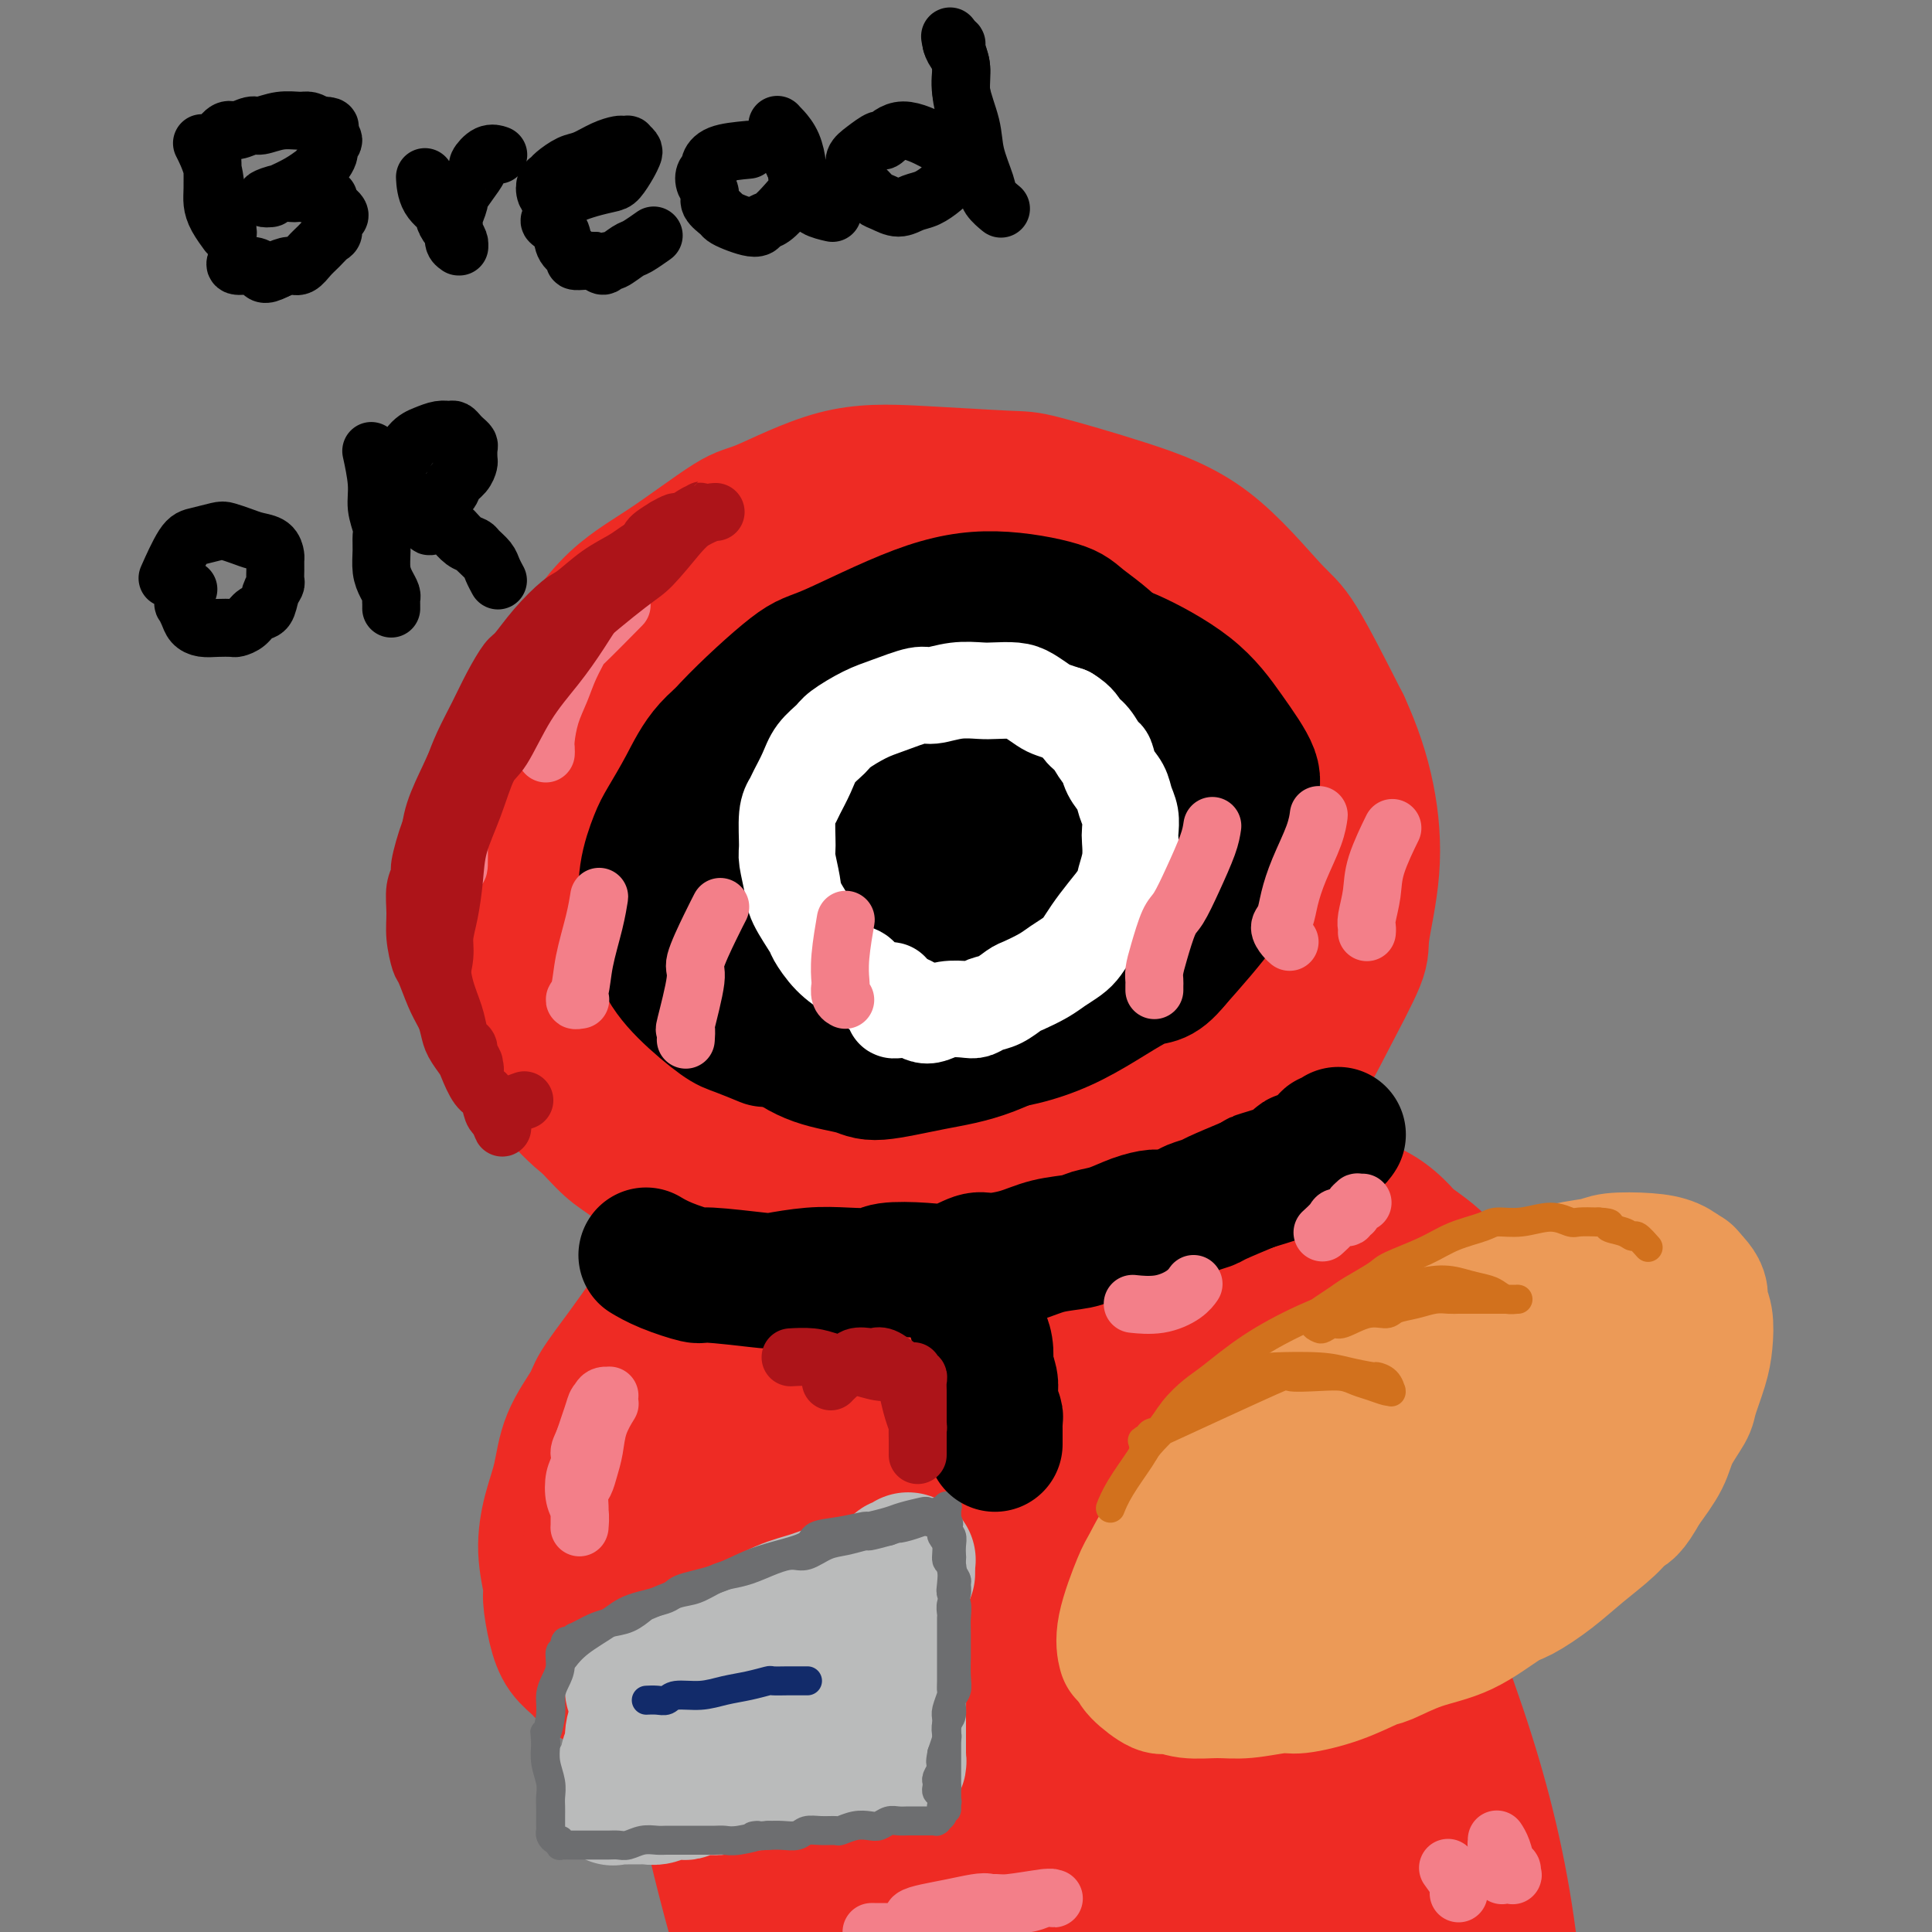 <svg viewBox='0 0 400 400' version='1.1' xmlns='http://www.w3.org/2000/svg' xmlns:xlink='http://www.w3.org/1999/xlink'><rect x="0" y="0" width="400" height="400" fill="#808080" stroke="none"/><g fill='none' stroke='#EE2B24' stroke-width='28' stroke-linecap='round' stroke-linejoin='round'><path d='M156,246c0.951,0.213 1.901,0.426 0,0c-1.901,-0.426 -6.655,-1.492 -9,-2c-2.345,-0.508 -2.282,-0.459 -4,-1c-1.718,-0.541 -5.219,-1.673 -8,-3c-2.781,-1.327 -4.843,-2.849 -7,-4c-2.157,-1.151 -4.411,-1.932 -7,-4c-2.589,-2.068 -5.514,-5.422 -7,-7c-1.486,-1.578 -1.534,-1.378 -3,-3c-1.466,-1.622 -4.349,-5.065 -6,-8c-1.651,-2.935 -2.068,-5.361 -3,-9c-0.932,-3.639 -2.377,-8.492 -3,-11c-0.623,-2.508 -0.422,-2.672 0,-6c0.422,-3.328 1.066,-9.820 2,-15c0.934,-5.180 2.157,-9.048 4,-14c1.843,-4.952 4.307,-10.988 6,-14c1.693,-3.012 2.615,-3.001 5,-6c2.385,-2.999 6.235,-9.007 10,-13c3.765,-3.993 7.447,-5.971 12,-9c4.553,-3.029 9.976,-7.109 13,-9c3.024,-1.891 3.649,-1.593 7,-3c3.351,-1.407 9.428,-4.521 15,-6c5.572,-1.479 10.640,-1.324 17,-1c6.360,0.324 14.011,0.818 18,1c3.989,0.182 4.317,0.051 8,1c3.683,0.949 10.722,2.978 17,5c6.278,2.022 11.796,4.037 17,8c5.204,3.963 10.093,9.875 13,13c2.907,3.125 3.830,3.464 6,7c2.170,3.536 5.585,10.268 9,17'/><path d='M278,150c2.430,5.313 4.006,10.097 5,15c0.994,4.903 1.404,9.927 1,15c-0.404,5.073 -1.624,10.196 -2,13c-0.376,2.804 0.092,3.289 -1,6c-1.092,2.711 -3.746,7.649 -6,12c-2.254,4.351 -4.110,8.115 -7,12c-2.890,3.885 -6.813,7.892 -9,10c-2.187,2.108 -2.637,2.318 -5,4c-2.363,1.682 -6.638,4.835 -11,7c-4.362,2.165 -8.812,3.341 -14,5c-5.188,1.659 -11.114,3.800 -14,5c-2.886,1.200 -2.733,1.459 -6,2c-3.267,0.541 -9.956,1.364 -15,2c-5.044,0.636 -8.444,1.086 -13,1c-4.556,-0.086 -10.267,-0.709 -13,-1c-2.733,-0.291 -2.488,-0.250 -5,-1c-2.512,-0.750 -7.779,-2.290 -12,-4c-4.221,-1.710 -7.394,-3.591 -11,-6c-3.606,-2.409 -7.644,-5.348 -10,-7c-2.356,-1.652 -3.029,-2.018 -5,-4c-1.971,-1.982 -5.239,-5.581 -8,-9c-2.761,-3.419 -5.014,-6.657 -7,-10c-1.986,-3.343 -3.706,-6.791 -5,-11c-1.294,-4.209 -2.163,-9.180 -2,-16c0.163,-6.820 1.357,-15.488 2,-20c0.643,-4.512 0.734,-4.869 3,-9c2.266,-4.131 6.707,-12.035 13,-19c6.293,-6.965 14.439,-12.991 19,-16c4.561,-3.009 5.536,-3.003 11,-5c5.464,-1.997 15.418,-5.999 24,-7c8.582,-1.001 15.791,1.000 23,3'/><path d='M198,117c4.984,0.875 5.944,1.563 10,5c4.056,3.437 11.207,9.624 16,16c4.793,6.376 7.227,12.942 6,21c-1.227,8.058 -6.114,17.608 -9,23c-2.886,5.392 -3.773,6.627 -10,10c-6.227,3.373 -17.796,8.884 -29,12c-11.204,3.116 -22.042,3.838 -31,3c-8.958,-0.838 -16.037,-3.236 -20,-5c-3.963,-1.764 -4.811,-2.893 -7,-6c-2.189,-3.107 -5.719,-8.190 -5,-15c0.719,-6.810 5.687,-15.346 9,-20c3.313,-4.654 4.971,-5.427 12,-10c7.029,-4.573 19.431,-12.945 32,-18c12.569,-5.055 25.306,-6.793 37,-5c11.694,1.793 22.344,7.119 28,10c5.656,2.881 6.316,3.319 8,8c1.684,4.681 4.391,13.605 3,21c-1.391,7.395 -6.878,13.260 -15,19c-8.122,5.740 -18.877,11.356 -32,15c-13.123,3.644 -28.615,5.315 -37,6c-8.385,0.685 -9.664,0.384 -15,-1c-5.336,-1.384 -14.729,-3.849 -20,-8c-5.271,-4.151 -6.419,-9.987 -3,-17c3.419,-7.013 11.406,-15.204 16,-20c4.594,-4.796 5.794,-6.197 13,-9c7.206,-2.803 20.419,-7.010 33,-8c12.581,-0.990 24.531,1.235 31,3c6.469,1.765 7.455,3.071 11,7c3.545,3.929 9.647,10.481 11,17c1.353,6.519 -2.042,13.005 -9,19c-6.958,5.995 -17.479,11.497 -28,17'/><path d='M204,207c-6.712,3.835 -9.493,4.921 -17,7c-7.507,2.079 -19.741,5.151 -29,6c-9.259,0.849 -15.544,-0.524 -19,-4c-3.456,-3.476 -4.082,-9.055 -4,-12c0.082,-2.945 0.873,-3.256 5,-7c4.127,-3.744 11.590,-10.919 20,-16c8.410,-5.081 17.768,-8.067 28,-9c10.232,-0.933 21.339,0.185 27,1c5.661,0.815 5.878,1.325 9,4c3.122,2.675 9.150,7.515 9,13c-0.150,5.485 -6.478,11.617 -10,15c-3.522,3.383 -4.240,4.019 -11,7c-6.760,2.981 -19.563,8.307 -31,12c-11.437,3.693 -21.507,5.752 -30,6c-8.493,0.248 -15.411,-1.317 -19,-2c-3.589,-0.683 -3.851,-0.485 -4,-3c-0.149,-2.515 -0.184,-7.742 4,-14c4.184,-6.258 12.588,-13.549 24,-19c11.412,-5.451 25.833,-9.064 34,-11c8.167,-1.936 10.079,-2.194 18,-1c7.921,1.194 21.850,3.839 30,8c8.150,4.161 10.521,9.837 12,13c1.479,3.163 2.067,3.814 -1,7c-3.067,3.186 -9.790,8.907 -19,13c-9.210,4.093 -20.906,6.559 -31,9c-10.094,2.441 -18.586,4.858 -25,5c-6.414,0.142 -10.749,-1.992 -13,-3c-2.251,-1.008 -2.418,-0.889 -1,-4c1.418,-3.111 4.420,-9.453 12,-15c7.580,-5.547 19.737,-10.299 28,-13c8.263,-2.701 12.631,-3.350 17,-4'/><path d='M217,196c12.355,-3.118 20.743,-2.412 28,-1c7.257,1.412 13.383,3.531 16,7c2.617,3.469 1.725,8.289 1,11c-0.725,2.711 -1.283,3.314 -6,6c-4.717,2.686 -13.595,7.456 -23,11c-9.405,3.544 -19.339,5.861 -29,7c-9.661,1.139 -19.050,1.099 -24,1c-4.950,-0.099 -5.461,-0.256 -8,-2c-2.539,-1.744 -7.106,-5.075 -8,-10c-0.894,-4.925 1.886,-11.446 4,-15c2.114,-3.554 3.563,-4.143 8,-7c4.437,-2.857 11.864,-7.982 20,-11c8.136,-3.018 16.983,-3.928 25,-3c8.017,0.928 15.204,3.694 19,5c3.796,1.306 4.200,1.153 6,2c1.800,0.847 4.996,2.696 0,3c-4.996,0.304 -18.183,-0.936 -25,-2c-6.817,-1.064 -7.263,-1.951 -9,-3c-1.737,-1.049 -4.766,-2.259 -9,-5c-4.234,-2.741 -9.675,-7.011 -12,-13c-2.325,-5.989 -1.535,-13.696 -1,-18c0.535,-4.304 0.817,-5.203 4,-9c3.183,-3.797 9.269,-10.490 15,-15c5.731,-4.510 11.107,-6.836 17,-7c5.893,-0.164 12.304,1.836 16,3c3.696,1.164 4.679,1.493 7,4c2.321,2.507 5.981,7.194 8,12c2.019,4.806 2.397,9.732 -1,15c-3.397,5.268 -10.568,10.880 -15,14c-4.432,3.120 -6.123,3.749 -12,5c-5.877,1.251 -15.938,3.126 -26,5'/><path d='M203,186c-10.230,1.405 -16.805,-0.081 -22,-2c-5.195,-1.919 -9.008,-4.269 -11,-6c-1.992,-1.731 -2.161,-2.841 -2,-6c0.161,-3.159 0.654,-8.366 3,-13c2.346,-4.634 6.546,-8.696 13,-12c6.454,-3.304 15.161,-5.849 20,-7c4.839,-1.151 5.808,-0.907 11,0c5.192,0.907 14.607,2.477 22,6c7.393,3.523 12.763,9.001 16,12c3.237,2.999 4.339,3.521 5,6c0.661,2.479 0.881,6.917 -1,10c-1.881,3.083 -5.862,4.811 -12,6c-6.138,1.189 -14.431,1.839 -19,2c-4.569,0.161 -5.413,-0.168 -8,-1c-2.587,-0.832 -6.916,-2.169 -9,-4c-2.084,-1.831 -1.924,-4.156 0,-7c1.924,-2.844 5.611,-6.206 8,-8c2.389,-1.794 3.479,-2.018 7,-3c3.521,-0.982 9.473,-2.721 15,-3c5.527,-0.279 10.629,0.901 15,3c4.371,2.099 8.011,5.116 10,7c1.989,1.884 2.329,2.635 2,5c-0.329,2.365 -1.325,6.345 -3,9c-1.675,2.655 -4.028,3.984 -7,5c-2.972,1.016 -6.563,1.719 -8,2c-1.437,0.281 -0.718,0.141 0,0'/><path d='M171,254c0.372,-0.358 0.743,-0.716 0,0c-0.743,0.716 -2.602,2.506 -4,4c-1.398,1.494 -2.336,2.692 -5,7c-2.664,4.308 -7.054,11.725 -10,19c-2.946,7.275 -4.447,14.409 -6,22c-1.553,7.591 -3.158,15.639 -3,27c0.158,11.361 2.078,26.034 3,34c0.922,7.966 0.847,9.224 3,18c2.153,8.776 6.536,25.070 11,37c4.464,11.930 9.011,19.497 13,26c3.989,6.503 7.420,11.943 10,15c2.580,3.057 4.309,3.731 5,4c0.691,0.269 0.346,0.135 0,0'/><path d='M241,244c0.248,0.280 0.495,0.559 0,0c-0.495,-0.559 -1.733,-1.958 0,0c1.733,1.958 6.438,7.273 9,10c2.562,2.727 2.983,2.867 6,7c3.017,4.133 8.631,12.257 14,22c5.369,9.743 10.493,21.103 16,34c5.507,12.897 11.398,27.332 16,41c4.602,13.668 7.915,26.568 10,41c2.085,14.432 2.940,30.394 3,40c0.060,9.606 -0.676,12.855 -2,18c-1.324,5.145 -3.235,12.184 -4,15c-0.765,2.816 -0.382,1.408 0,0'/><path d='M170,307c0.147,-0.775 0.294,-1.550 2,-6c1.706,-4.450 4.972,-12.574 7,-17c2.028,-4.426 2.817,-5.155 5,-7c2.183,-1.845 5.760,-4.808 9,-5c3.240,-0.192 6.144,2.387 9,8c2.856,5.613 5.663,14.260 7,26c1.337,11.740 1.204,26.572 1,35c-0.204,8.428 -0.480,10.451 -2,17c-1.520,6.549 -4.284,17.625 -8,25c-3.716,7.375 -8.384,11.049 -14,11c-5.616,-0.049 -12.178,-3.820 -16,-6c-3.822,-2.180 -4.902,-2.769 -7,-9c-2.098,-6.231 -5.212,-18.103 -6,-30c-0.788,-11.897 0.752,-23.818 5,-35c4.248,-11.182 11.205,-21.624 15,-27c3.795,-5.376 4.427,-5.688 8,-7c3.573,-1.312 10.085,-3.626 15,-3c4.915,0.626 8.233,4.193 10,13c1.767,8.807 1.983,22.855 2,31c0.017,8.145 -0.166,10.389 -1,20c-0.834,9.611 -2.318,26.591 -5,39c-2.682,12.409 -6.561,20.247 -11,26c-4.439,5.753 -9.438,9.421 -15,9c-5.562,-0.421 -11.688,-4.932 -15,-8c-3.312,-3.068 -3.810,-4.692 -6,-12c-2.190,-7.308 -6.070,-20.301 -6,-34c0.070,-13.699 4.091,-28.105 9,-40c4.909,-11.895 10.706,-21.279 17,-27c6.294,-5.721 13.084,-7.777 17,-8c3.916,-0.223 4.958,1.389 6,3'/><path d='M202,289c2.552,2.767 5.931,8.185 8,17c2.069,8.815 2.827,21.028 3,35c0.173,13.972 -0.239,29.704 -1,42c-0.761,12.296 -1.872,21.157 -3,26c-1.128,4.843 -2.275,5.670 -5,6c-2.725,0.330 -7.029,0.163 -11,-3c-3.971,-3.163 -7.610,-9.324 -10,-18c-2.390,-8.676 -3.530,-19.869 -3,-32c0.530,-12.131 2.729,-25.200 8,-37c5.271,-11.800 13.615,-22.329 18,-28c4.385,-5.671 4.811,-6.483 8,-7c3.189,-0.517 9.142,-0.738 12,4c2.858,4.738 2.622,14.434 2,20c-0.622,5.566 -1.630,7.003 -3,14c-1.370,6.997 -3.104,19.555 -6,30c-2.896,10.445 -6.955,18.776 -11,25c-4.045,6.224 -8.076,10.342 -13,11c-4.924,0.658 -10.740,-2.145 -14,-4c-3.260,-1.855 -3.965,-2.763 -6,-8c-2.035,-5.237 -5.399,-14.803 -6,-26c-0.601,-11.197 1.562,-24.026 6,-35c4.438,-10.974 11.150,-20.095 15,-25c3.850,-4.905 4.836,-5.596 8,-6c3.164,-0.404 8.505,-0.521 12,3c3.495,3.521 5.144,10.679 6,19c0.856,8.321 0.918,17.806 0,27c-0.918,9.194 -2.815,18.096 -4,23c-1.185,4.904 -1.658,5.809 -4,8c-2.342,2.191 -6.554,5.667 -11,6c-4.446,0.333 -9.128,-2.476 -12,-9c-2.872,-6.524 -3.936,-16.762 -5,-27'/><path d='M180,340c-0.972,-6.425 -0.901,-8.988 2,-19c2.901,-10.012 8.634,-27.472 16,-39c7.366,-11.528 16.367,-17.122 21,-20c4.633,-2.878 4.900,-3.038 8,-2c3.100,1.038 9.033,3.274 13,6c3.967,2.726 5.968,5.941 8,13c2.032,7.059 4.094,17.960 5,24c0.906,6.040 0.654,7.218 0,14c-0.654,6.782 -1.711,19.166 -4,28c-2.289,8.834 -5.810,14.117 -10,17c-4.190,2.883 -9.049,3.367 -14,1c-4.951,-2.367 -9.994,-7.587 -13,-11c-3.006,-3.413 -3.977,-5.021 -5,-11c-1.023,-5.979 -2.100,-16.328 -1,-26c1.100,-9.672 4.377,-18.666 9,-26c4.623,-7.334 10.591,-13.009 14,-16c3.409,-2.991 4.258,-3.300 7,-3c2.742,0.300 7.375,1.209 11,5c3.625,3.791 6.240,10.465 9,15c2.760,4.535 5.665,6.930 9,24c3.335,17.070 7.098,48.814 8,63c0.902,14.186 -1.059,10.813 -2,11c-0.941,0.187 -0.864,3.935 -4,7c-3.136,3.065 -9.485,5.448 -16,5c-6.515,-0.448 -13.195,-3.728 -17,-6c-3.805,-2.272 -4.735,-3.537 -7,-8c-2.265,-4.463 -5.865,-12.124 -7,-19c-1.135,-6.876 0.194,-12.967 3,-18c2.806,-5.033 7.087,-9.010 10,-11c2.913,-1.990 4.456,-1.995 6,-2'/><path d='M239,336c5.225,-1.808 10.288,0.172 15,3c4.712,2.828 9.073,6.502 13,12c3.927,5.498 7.420,12.818 9,20c1.580,7.182 1.246,14.226 1,18c-0.246,3.774 -0.404,4.279 -3,6c-2.596,1.721 -7.629,4.660 -14,5c-6.371,0.340 -14.080,-1.918 -18,-3c-3.920,-1.082 -4.051,-0.986 -7,-4c-2.949,-3.014 -8.714,-9.136 -12,-14c-3.286,-4.864 -4.091,-8.468 -3,-12c1.091,-3.532 4.080,-6.992 6,-9c1.920,-2.008 2.773,-2.562 6,-3c3.227,-0.438 8.828,-0.758 14,0c5.172,0.758 9.913,2.593 15,6c5.087,3.407 10.519,8.385 14,14c3.481,5.615 5.011,11.865 6,15c0.989,3.135 1.436,3.153 0,4c-1.436,0.847 -4.756,2.522 -9,3c-4.244,0.478 -9.412,-0.240 -14,-2c-4.588,-1.760 -8.595,-4.562 -11,-6c-2.405,-1.438 -3.207,-1.514 -4,-4c-0.793,-2.486 -1.577,-7.383 -1,-11c0.577,-3.617 2.516,-5.955 5,-8c2.484,-2.045 5.515,-3.799 9,-4c3.485,-0.201 7.425,1.150 10,2c2.575,0.850 3.785,1.199 6,2c2.215,0.801 5.436,2.054 8,4c2.564,1.946 4.471,4.583 5,6c0.529,1.417 -0.319,1.612 -2,2c-1.681,0.388 -4.195,0.968 -6,1c-1.805,0.032 -2.903,-0.484 -4,-1'/><path d='M273,378c-3.252,-0.100 -5.383,-1.349 -7,-3c-1.617,-1.651 -2.719,-3.703 -3,-6c-0.281,-2.297 0.260,-4.840 1,-6c0.740,-1.160 1.679,-0.937 3,-1c1.321,-0.063 3.025,-0.413 5,0c1.975,0.413 4.220,1.590 6,4c1.780,2.410 3.096,6.052 4,8c0.904,1.948 1.398,2.203 2,4c0.602,1.797 1.313,5.136 1,7c-0.313,1.864 -1.651,2.252 -4,2c-2.349,-0.252 -5.709,-1.145 -8,-2c-2.291,-0.855 -3.512,-1.673 -4,-2c-0.488,-0.327 -0.244,-0.164 0,0'/><path d='M264,377c-0.018,0.022 -0.036,0.044 0,0c0.036,-0.044 0.124,-0.152 0,0c-0.124,0.152 -0.462,0.566 0,0c0.462,-0.566 1.724,-2.112 5,-3c3.276,-0.888 8.566,-1.117 13,1c4.434,2.117 8.013,6.579 10,9c1.987,2.421 2.382,2.800 4,5c1.618,2.200 4.458,6.222 5,9c0.542,2.778 -1.215,4.312 -2,5c-0.785,0.688 -0.597,0.531 -2,0c-1.403,-0.531 -4.398,-1.437 -7,-3c-2.602,-1.563 -4.813,-3.782 -6,-6c-1.187,-2.218 -1.351,-4.433 -1,-6c0.351,-1.567 1.219,-2.486 2,-3c0.781,-0.514 1.477,-0.624 3,0c1.523,0.624 3.872,1.982 6,5c2.128,3.018 4.034,7.696 5,10c0.966,2.304 0.991,2.236 1,3c0.009,0.764 0.003,2.361 0,3c-0.003,0.639 -0.001,0.319 0,0'/><path d='M245,242c0.011,0.002 0.022,0.003 0,0c-0.022,-0.003 -0.076,-0.011 0,0c0.076,0.011 0.284,0.041 0,0c-0.284,-0.041 -1.059,-0.153 0,0c1.059,0.153 3.953,0.572 7,1c3.047,0.428 6.246,0.865 8,1c1.754,0.135 2.064,-0.031 4,0c1.936,0.031 5.500,0.258 8,1c2.500,0.742 3.936,1.997 6,3c2.064,1.003 4.756,1.753 7,3c2.244,1.247 4.039,2.990 5,4c0.961,1.010 1.086,1.287 2,2c0.914,0.713 2.616,1.863 4,3c1.384,1.137 2.451,2.262 3,3c0.549,0.738 0.582,1.089 1,2c0.418,0.911 1.221,2.383 2,4c0.779,1.617 1.533,3.380 2,5c0.467,1.620 0.647,3.097 1,4c0.353,0.903 0.879,1.233 1,2c0.121,0.767 -0.163,1.971 0,3c0.163,1.029 0.772,1.881 1,3c0.228,1.119 0.075,2.503 0,4c-0.075,1.497 -0.072,3.106 0,4c0.072,0.894 0.213,1.073 0,2c-0.213,0.927 -0.778,2.601 -1,4c-0.222,1.399 -0.099,2.525 0,4c0.099,1.475 0.176,3.301 0,5c-0.176,1.699 -0.604,3.270 -1,5c-0.396,1.730 -0.761,3.620 -1,5c-0.239,1.380 -0.354,2.252 -1,4c-0.646,1.748 -1.823,4.374 -3,7'/><path d='M300,330c-1.671,4.908 -2.849,6.677 -4,9c-1.151,2.323 -2.277,5.199 -4,8c-1.723,2.801 -4.044,5.526 -5,7c-0.956,1.474 -0.546,1.697 -2,3c-1.454,1.303 -4.772,3.685 -7,5c-2.228,1.315 -3.368,1.563 -5,2c-1.632,0.437 -3.758,1.065 -5,1c-1.242,-0.065 -1.600,-0.821 -2,-1c-0.400,-0.179 -0.840,0.219 -1,0c-0.160,-0.219 -0.039,-1.056 0,-2c0.039,-0.944 -0.004,-1.994 0,-3c0.004,-1.006 0.057,-1.968 0,-3c-0.057,-1.032 -0.223,-2.134 0,-4c0.223,-1.866 0.834,-4.494 1,-6c0.166,-1.506 -0.114,-1.888 0,-4c0.114,-2.112 0.622,-5.953 1,-9c0.378,-3.047 0.626,-5.302 1,-11c0.374,-5.698 0.873,-14.841 1,-19c0.127,-4.159 -0.117,-3.333 0,-6c0.117,-2.667 0.595,-8.826 1,-12c0.405,-3.174 0.735,-3.362 1,-5c0.265,-1.638 0.464,-4.726 1,-7c0.536,-2.274 1.411,-3.736 2,-5c0.589,-1.264 0.894,-2.331 2,-3c1.106,-0.669 3.014,-0.941 4,-1c0.986,-0.059 1.052,0.094 2,0c0.948,-0.094 2.779,-0.434 4,0c1.221,0.434 1.832,1.642 3,3c1.168,1.358 2.891,2.866 4,5c1.109,2.134 1.602,4.896 2,7c0.398,2.104 0.699,3.552 1,5'/><path d='M296,284c0.349,2.162 -0.277,1.567 -1,2c-0.723,0.433 -1.542,1.895 -3,3c-1.458,1.105 -3.554,1.852 -5,2c-1.446,0.148 -2.242,-0.303 -3,-1c-0.758,-0.697 -1.478,-1.641 -2,-2c-0.522,-0.359 -0.845,-0.135 -1,-1c-0.155,-0.865 -0.144,-2.821 0,-4c0.144,-1.179 0.419,-1.581 1,-2c0.581,-0.419 1.469,-0.854 2,-1c0.531,-0.146 0.706,-0.003 1,0c0.294,0.003 0.708,-0.133 1,0c0.292,0.133 0.463,0.536 0,2c-0.463,1.464 -1.561,3.990 -2,5c-0.439,1.010 -0.220,0.505 0,0'/><path d='M147,257c-0.012,0.014 -0.025,0.027 0,0c0.025,-0.027 0.086,-0.095 0,0c-0.086,0.095 -0.321,0.353 0,0c0.321,-0.353 1.196,-1.318 0,0c-1.196,1.318 -4.464,4.920 -7,8c-2.536,3.080 -4.339,5.640 -6,8c-1.661,2.360 -3.179,4.520 -5,7c-1.821,2.480 -3.944,5.280 -5,7c-1.056,1.720 -1.044,2.362 -2,4c-0.956,1.638 -2.879,4.274 -4,7c-1.121,2.726 -1.439,5.542 -2,8c-0.561,2.458 -1.363,4.558 -2,7c-0.637,2.442 -1.108,5.227 -1,8c0.108,2.773 0.796,5.534 1,7c0.204,1.466 -0.074,1.639 0,3c0.074,1.361 0.500,3.912 1,6c0.500,2.088 1.073,3.712 2,5c0.927,1.288 2.208,2.239 3,3c0.792,0.761 1.095,1.332 2,2c0.905,0.668 2.414,1.433 5,3c2.586,1.567 6.251,3.938 8,5c1.749,1.062 1.583,0.817 3,1c1.417,0.183 4.418,0.793 7,1c2.582,0.207 4.745,0.010 7,0c2.255,-0.010 4.600,0.167 7,0c2.400,-0.167 4.853,-0.678 6,-1c1.147,-0.322 0.987,-0.454 2,-1c1.013,-0.546 3.199,-1.507 5,-2c1.801,-0.493 3.216,-0.517 4,-1c0.784,-0.483 0.938,-1.424 1,-2c0.062,-0.576 0.031,-0.788 0,-1'/><path d='M177,349c1.881,-1.101 0.582,-0.353 0,0c-0.582,0.353 -0.447,0.313 -1,0c-0.553,-0.313 -1.795,-0.897 -3,-1c-1.205,-0.103 -2.372,0.277 -4,0c-1.628,-0.277 -3.718,-1.209 -7,-2c-3.282,-0.791 -7.758,-1.441 -10,-2c-2.242,-0.559 -2.251,-1.028 -4,-2c-1.749,-0.972 -5.239,-2.447 -8,-4c-2.761,-1.553 -4.794,-3.185 -7,-5c-2.206,-1.815 -4.586,-3.813 -6,-6c-1.414,-2.187 -1.863,-4.562 -2,-6c-0.137,-1.438 0.037,-1.937 0,-3c-0.037,-1.063 -0.285,-2.689 0,-4c0.285,-1.311 1.103,-2.307 2,-3c0.897,-0.693 1.872,-1.085 3,-1c1.128,0.085 2.407,0.645 3,1c0.593,0.355 0.499,0.506 1,1c0.501,0.494 1.598,1.333 2,2c0.402,0.667 0.111,1.164 0,2c-0.111,0.836 -0.040,2.012 -1,3c-0.960,0.988 -2.950,1.788 -4,2c-1.050,0.212 -1.160,-0.164 -2,0c-0.840,0.164 -2.411,0.869 -4,1c-1.589,0.131 -3.197,-0.311 -3,-1c0.197,-0.689 2.199,-1.625 3,-2c0.801,-0.375 0.400,-0.187 0,0'/></g>
<g fill='none' stroke='#EC9A57' stroke-width='28' stroke-linecap='round' stroke-linejoin='round'><path d='M233,342c-0.022,-0.084 -0.044,-0.167 0,0c0.044,0.167 0.153,0.585 0,0c-0.153,-0.585 -0.569,-2.174 0,-5c0.569,-2.826 2.124,-6.891 3,-9c0.876,-2.109 1.075,-2.264 2,-4c0.925,-1.736 2.577,-5.054 5,-8c2.423,-2.946 5.617,-5.520 9,-9c3.383,-3.480 6.953,-7.865 9,-10c2.047,-2.135 2.569,-2.021 5,-4c2.431,-1.979 6.772,-6.050 11,-9c4.228,-2.950 8.344,-4.779 13,-7c4.656,-2.221 9.852,-4.833 13,-6c3.148,-1.167 4.249,-0.888 7,-2c2.751,-1.112 7.152,-3.616 11,-5c3.848,-1.384 7.142,-1.647 9,-2c1.858,-0.353 2.280,-0.796 4,-1c1.720,-0.204 4.738,-0.168 7,0c2.262,0.168 3.768,0.467 5,1c1.232,0.533 2.190,1.299 3,2c0.810,0.701 1.471,1.338 2,2c0.529,0.662 0.924,1.350 1,2c0.076,0.650 -0.169,1.263 0,2c0.169,0.737 0.752,1.598 1,3c0.248,1.402 0.161,3.343 0,5c-0.161,1.657 -0.398,3.029 -1,5c-0.602,1.971 -1.570,4.542 -2,6c-0.430,1.458 -0.321,1.803 -1,3c-0.679,1.197 -2.144,3.245 -3,5c-0.856,1.755 -1.102,3.216 -2,5c-0.898,1.784 -2.449,3.892 -4,6'/><path d='M340,308c-2.658,4.882 -3.303,4.587 -4,5c-0.697,0.413 -1.446,1.536 -3,3c-1.554,1.464 -3.914,3.271 -6,5c-2.086,1.729 -3.899,3.382 -6,5c-2.101,1.618 -4.489,3.201 -6,4c-1.511,0.799 -2.145,0.814 -4,2c-1.855,1.186 -4.933,3.542 -8,5c-3.067,1.458 -6.124,2.016 -9,3c-2.876,0.984 -5.571,2.392 -7,3c-1.429,0.608 -1.592,0.415 -3,1c-1.408,0.585 -4.062,1.946 -7,3c-2.938,1.054 -6.161,1.800 -8,2c-1.839,0.200 -2.293,-0.147 -4,0c-1.707,0.147 -4.668,0.788 -7,1c-2.332,0.212 -4.036,-0.005 -6,0c-1.964,0.005 -4.187,0.232 -6,0c-1.813,-0.232 -3.214,-0.923 -4,-1c-0.786,-0.077 -0.955,0.461 -2,0c-1.045,-0.461 -2.964,-1.922 -4,-3c-1.036,-1.078 -1.188,-1.774 -1,-3c0.188,-1.226 0.718,-2.982 1,-4c0.282,-1.018 0.316,-1.299 1,-3c0.684,-1.701 2.016,-4.822 4,-8c1.984,-3.178 4.619,-6.413 10,-11c5.381,-4.587 13.507,-10.525 18,-14c4.493,-3.475 5.352,-4.486 11,-8c5.648,-3.514 16.085,-9.530 24,-14c7.915,-4.470 13.307,-7.394 19,-10c5.693,-2.606 11.687,-4.894 15,-6c3.313,-1.106 3.947,-1.030 5,-1c1.053,0.030 2.527,0.015 4,0'/><path d='M347,264c4.005,-0.724 2.019,0.965 1,2c-1.019,1.035 -1.069,1.415 -2,4c-0.931,2.585 -2.741,7.375 -4,10c-1.259,2.625 -1.966,3.083 -5,7c-3.034,3.917 -8.394,11.291 -14,17c-5.606,5.709 -11.457,9.751 -18,14c-6.543,4.249 -13.778,8.704 -18,11c-4.222,2.296 -5.430,2.432 -9,4c-3.570,1.568 -9.503,4.568 -14,6c-4.497,1.432 -7.558,1.295 -10,1c-2.442,-0.295 -4.266,-0.747 -5,-1c-0.734,-0.253 -0.378,-0.306 0,-1c0.378,-0.694 0.777,-2.031 2,-4c1.223,-1.969 3.271,-4.572 7,-8c3.729,-3.428 9.139,-7.681 12,-10c2.861,-2.319 3.173,-2.703 7,-5c3.827,-2.297 11.169,-6.508 18,-10c6.831,-3.492 13.150,-6.266 17,-8c3.850,-1.734 5.229,-2.427 8,-3c2.771,-0.573 6.932,-1.024 9,-1c2.068,0.024 2.042,0.525 2,1c-0.042,0.475 -0.101,0.924 0,1c0.101,0.076 0.363,-0.222 -1,1c-1.363,1.222 -4.350,3.965 -8,7c-3.650,3.035 -7.962,6.361 -14,10c-6.038,3.639 -13.802,7.591 -18,10c-4.198,2.409 -4.829,3.275 -8,5c-3.171,1.725 -8.881,4.308 -13,6c-4.119,1.692 -6.647,2.494 -8,3c-1.353,0.506 -1.529,0.716 -1,0c0.529,-0.716 1.765,-2.358 3,-4'/><path d='M263,329c2.544,-2.480 7.905,-6.679 11,-9c3.095,-2.321 3.924,-2.765 8,-5c4.076,-2.235 11.398,-6.260 17,-9c5.602,-2.740 9.485,-4.195 13,-5c3.515,-0.805 6.663,-0.959 8,-1c1.337,-0.041 0.862,0.031 1,0c0.138,-0.031 0.889,-0.165 1,0c0.111,0.165 -0.419,0.629 -3,2c-2.581,1.371 -7.214,3.649 -10,5c-2.786,1.351 -3.726,1.774 -7,3c-3.274,1.226 -8.881,3.253 -12,4c-3.119,0.747 -3.748,0.213 -4,0c-0.252,-0.213 -0.126,-0.107 0,0'/></g>
<g fill='none' stroke='#BABBBB' stroke-width='28' stroke-linecap='round' stroke-linejoin='round'><path d='M134,348c2.839,-1.862 5.679,-3.724 8,-5c2.321,-1.276 4.125,-1.966 6,-3c1.875,-1.034 3.823,-2.413 5,-3c1.177,-0.587 1.583,-0.381 3,-1c1.417,-0.619 3.845,-2.064 6,-3c2.155,-0.936 4.037,-1.363 6,-2c1.963,-0.637 4.007,-1.485 6,-2c1.993,-0.515 3.934,-0.697 5,-1c1.066,-0.303 1.258,-0.728 2,-1c0.742,-0.272 2.036,-0.391 3,-1c0.964,-0.609 1.599,-1.710 2,-2c0.401,-0.290 0.570,0.230 1,0c0.430,-0.230 1.123,-1.208 1,-1c-0.123,0.208 -1.061,1.604 -2,3'/><path d='M186,326c3.713,-0.926 0.996,0.257 0,1c-0.996,0.743 -0.272,1.044 0,1c0.272,-0.044 0.091,-0.432 0,0c-0.091,0.432 -0.091,1.685 0,3c0.091,1.315 0.273,2.692 0,4c-0.273,1.308 -1.001,2.546 -1,4c0.001,1.454 0.732,3.124 1,4c0.268,0.876 0.072,0.959 0,2c-0.072,1.041 -0.019,3.041 0,5c0.019,1.959 0.005,3.878 0,5c-0.005,1.122 -0.001,1.449 0,2c0.001,0.551 0.000,1.327 0,2c-0.000,0.673 0.001,1.242 0,2c-0.001,0.758 -0.004,1.706 0,2c0.004,0.294 0.015,-0.065 0,0c-0.015,0.065 -0.055,0.553 0,1c0.055,0.447 0.207,0.852 0,1c-0.207,0.148 -0.772,0.040 -1,0c-0.228,-0.040 -0.121,-0.010 0,0c0.121,0.010 0.254,0.002 0,0c-0.254,-0.002 -0.896,0.003 -1,0c-0.104,-0.003 0.330,-0.015 0,0c-0.330,0.015 -1.426,0.056 -2,0c-0.574,-0.056 -0.628,-0.207 -1,0c-0.372,0.207 -1.061,0.774 -2,1c-0.939,0.226 -2.128,0.112 -3,0c-0.872,-0.112 -1.427,-0.223 -2,0c-0.573,0.223 -1.164,0.778 -2,1c-0.836,0.222 -1.918,0.111 -3,0'/><path d='M169,367c-3.517,0.559 -3.809,-0.043 -4,0c-0.191,0.043 -0.280,0.730 -1,1c-0.720,0.270 -2.069,0.124 -3,0c-0.931,-0.124 -1.442,-0.226 -2,0c-0.558,0.226 -1.163,0.778 -2,1c-0.837,0.222 -1.907,0.112 -3,0c-1.093,-0.112 -2.207,-0.226 -3,0c-0.793,0.226 -1.263,0.792 -2,1c-0.737,0.208 -1.742,0.060 -2,0c-0.258,-0.060 0.230,-0.030 0,0c-0.230,0.030 -1.179,0.061 -2,0c-0.821,-0.061 -1.515,-0.213 -2,0c-0.485,0.213 -0.763,0.793 -1,1c-0.237,0.207 -0.434,0.041 -1,0c-0.566,-0.041 -1.500,0.041 -2,0c-0.500,-0.041 -0.567,-0.207 -1,0c-0.433,0.207 -1.233,0.788 -2,1c-0.767,0.212 -1.501,0.057 -2,0c-0.499,-0.057 -0.764,-0.015 -1,0c-0.236,0.015 -0.442,0.004 -1,0c-0.558,-0.004 -1.469,-0.001 -2,0c-0.531,0.001 -0.682,0.000 -1,0c-0.318,-0.000 -0.803,0.000 -1,0c-0.197,-0.000 -0.105,-0.001 0,0c0.105,0.001 0.224,0.002 0,0c-0.224,-0.002 -0.789,-0.009 -1,0c-0.211,0.009 -0.067,0.033 0,0c0.067,-0.033 0.056,-0.124 0,0c-0.056,0.124 -0.159,0.464 0,0c0.159,-0.464 0.579,-1.732 1,-3'/><path d='M128,369c0.316,-0.596 0.605,-0.585 1,-1c0.395,-0.415 0.894,-1.257 1,-2c0.106,-0.743 -0.182,-1.387 0,-2c0.182,-0.613 0.834,-1.193 1,-2c0.166,-0.807 -0.156,-1.840 0,-3c0.156,-1.160 0.788,-2.447 1,-3c0.212,-0.553 0.003,-0.373 0,-1c-0.003,-0.627 0.199,-2.062 0,-3c-0.199,-0.938 -0.800,-1.379 -1,-2c-0.200,-0.621 -0.001,-1.420 0,-2c0.001,-0.580 -0.196,-0.939 0,-1c0.196,-0.061 0.787,0.176 1,0c0.213,-0.176 0.050,-0.764 0,-1c-0.050,-0.236 0.012,-0.119 0,0c-0.012,0.119 -0.099,0.239 0,0c0.099,-0.239 0.383,-0.837 1,-1c0.617,-0.163 1.567,0.110 2,0c0.433,-0.110 0.350,-0.602 1,-1c0.650,-0.398 2.034,-0.702 3,-1c0.966,-0.298 1.513,-0.591 3,-1c1.487,-0.409 3.915,-0.936 5,-1c1.085,-0.064 0.828,0.334 2,0c1.172,-0.334 3.774,-1.400 6,-2c2.226,-0.600 4.076,-0.736 5,-1c0.924,-0.264 0.922,-0.658 2,-1c1.078,-0.342 3.235,-0.631 5,-1c1.765,-0.369 3.139,-0.817 4,-1c0.861,-0.183 1.210,-0.101 2,0c0.790,0.101 2.020,0.219 3,0c0.980,-0.219 1.708,-0.777 2,-1c0.292,-0.223 0.146,-0.112 0,0'/><path d='M178,334c7.128,-1.518 2.450,0.185 1,1c-1.450,0.815 0.330,0.740 1,1c0.670,0.260 0.232,0.855 0,1c-0.232,0.145 -0.258,-0.158 0,0c0.258,0.158 0.800,0.778 1,1c0.200,0.222 0.058,0.045 0,0c-0.058,-0.045 -0.033,0.043 0,0c0.033,-0.043 0.072,-0.218 0,0c-0.072,0.218 -0.257,0.827 0,1c0.257,0.173 0.955,-0.092 1,0c0.045,0.092 -0.562,0.539 -1,1c-0.438,0.461 -0.706,0.934 -1,1c-0.294,0.066 -0.615,-0.275 -1,0c-0.385,0.275 -0.835,1.165 -2,2c-1.165,0.835 -3.045,1.613 -4,2c-0.955,0.387 -0.985,0.383 -2,1c-1.015,0.617 -3.015,1.857 -5,3c-1.985,1.143 -3.955,2.190 -5,3c-1.045,0.810 -1.166,1.383 -2,2c-0.834,0.617 -2.383,1.278 -4,2c-1.617,0.722 -3.302,1.504 -4,2c-0.698,0.496 -0.407,0.707 -1,1c-0.593,0.293 -2.068,0.667 -3,1c-0.932,0.333 -1.322,0.625 -2,1c-0.678,0.375 -1.646,0.832 -2,1c-0.354,0.168 -0.095,0.045 0,0c0.095,-0.045 0.026,-0.012 0,0c-0.026,0.012 -0.007,0.003 0,0c0.007,-0.003 0.004,-0.002 0,0'/><path d='M143,362c-5.297,3.000 -1.538,1.000 0,0c1.538,-1.000 0.856,-1.000 1,-1c0.144,0.000 1.116,0.000 2,0c0.884,0.000 1.681,0.000 2,0c0.319,0.000 0.159,0.000 0,0'/></g>
<g fill='none' stroke='#6D6E70' stroke-width='6' stroke-linecap='round' stroke-linejoin='round'><path d='M117,343c0.004,-0.005 0.007,-0.009 0,0c-0.007,0.009 -0.025,0.032 0,0c0.025,-0.032 0.092,-0.120 0,0c-0.092,0.120 -0.343,0.447 0,0c0.343,-0.447 1.281,-1.667 3,-3c1.719,-1.333 4.218,-2.779 6,-4c1.782,-1.221 2.846,-2.218 5,-3c2.154,-0.782 5.399,-1.350 7,-2c1.601,-0.650 1.557,-1.381 3,-2c1.443,-0.619 4.373,-1.125 7,-2c2.627,-0.875 4.952,-2.118 7,-3c2.048,-0.882 3.818,-1.403 6,-2c2.182,-0.597 4.777,-1.269 6,-2c1.223,-0.731 1.073,-1.519 2,-2c0.927,-0.481 2.932,-0.653 5,-1c2.068,-0.347 4.201,-0.867 5,-1c0.799,-0.133 0.265,0.122 1,0c0.735,-0.122 2.738,-0.620 4,-1c1.262,-0.380 1.782,-0.642 3,-1c1.218,-0.358 3.135,-0.813 4,-1c0.865,-0.187 0.677,-0.105 1,0c0.323,0.105 1.159,0.232 2,0c0.841,-0.232 1.689,-0.825 2,-1c0.311,-0.175 0.084,0.068 0,0c-0.084,-0.068 -0.024,-0.448 0,0c0.024,0.448 0.012,1.724 0,3'/><path d='M196,315c0.790,0.485 0.264,0.697 0,1c-0.264,0.303 -0.267,0.696 0,1c0.267,0.304 0.802,0.518 1,1c0.198,0.482 0.057,1.232 0,2c-0.057,0.768 -0.030,1.553 0,2c0.030,0.447 0.061,0.557 0,1c-0.061,0.443 -0.216,1.221 0,2c0.216,0.779 0.804,1.561 1,2c0.196,0.439 -0.000,0.537 0,1c0.000,0.463 0.196,1.292 0,2c-0.196,0.708 -0.785,1.296 -1,2c-0.215,0.704 -0.058,1.526 0,2c0.058,0.474 0.015,0.600 0,1c-0.015,0.400 -0.004,1.073 0,2c0.004,0.927 0.001,2.108 0,3c-0.001,0.892 0.001,1.494 0,2c-0.001,0.506 -0.004,0.916 0,2c0.004,1.084 0.015,2.841 0,4c-0.015,1.159 -0.057,1.719 0,2c0.057,0.281 0.211,0.283 0,1c-0.211,0.717 -0.789,2.149 -1,3c-0.211,0.851 -0.057,1.121 0,2c0.057,0.879 0.015,2.368 0,3c-0.015,0.632 -0.004,0.407 0,1c0.004,0.593 0.001,2.004 0,3c-0.001,0.996 -0.000,1.576 0,2c0.000,0.424 0.000,0.691 0,1c-0.000,0.309 -0.000,0.660 0,1c0.000,0.340 0.000,0.668 0,1c-0.000,0.332 -0.000,0.666 0,1c0.000,0.334 0.000,0.667 0,1'/><path d='M196,370c0.000,8.670 0.001,2.844 0,1c-0.001,-1.844 -0.004,0.295 0,1c0.004,0.705 0.015,-0.022 0,0c-0.015,0.022 -0.057,0.793 0,1c0.057,0.207 0.211,-0.151 0,0c-0.211,0.151 -0.789,0.811 -1,1c-0.211,0.189 -0.056,-0.094 0,0c0.056,0.094 0.011,0.565 0,1c-0.011,0.435 0.011,0.835 0,1c-0.011,0.165 -0.055,0.097 0,0c0.055,-0.097 0.208,-0.222 0,0c-0.208,0.222 -0.777,0.792 -1,1c-0.223,0.208 -0.102,0.056 0,0c0.102,-0.056 0.183,-0.015 0,0c-0.183,0.015 -0.629,0.004 -1,0c-0.371,-0.004 -0.666,-0.001 -1,0c-0.334,0.001 -0.708,-0.001 -1,0c-0.292,0.001 -0.501,0.004 -1,0c-0.499,-0.004 -1.288,-0.015 -2,0c-0.712,0.015 -1.348,0.056 -2,0c-0.652,-0.056 -1.320,-0.207 -2,0c-0.680,0.207 -1.371,0.773 -2,1c-0.629,0.227 -1.196,0.114 -2,0c-0.804,-0.114 -1.843,-0.228 -3,0c-1.157,0.228 -2.431,0.797 -3,1c-0.569,0.203 -0.435,0.040 -1,0c-0.565,-0.040 -1.831,0.042 -3,0c-1.169,-0.042 -2.241,-0.207 -3,0c-0.759,0.207 -1.204,0.787 -2,1c-0.796,0.213 -1.942,0.061 -3,0c-1.058,-0.061 -2.029,-0.030 -3,0'/><path d='M159,380c-5.358,0.403 -2.253,-0.088 -2,0c0.253,0.088 -2.347,0.756 -4,1c-1.653,0.244 -2.358,0.065 -3,0c-0.642,-0.065 -1.221,-0.017 -2,0c-0.779,0.017 -1.759,0.004 -3,0c-1.241,-0.004 -2.745,0.003 -4,0c-1.255,-0.003 -2.262,-0.015 -3,0c-0.738,0.015 -1.209,0.057 -2,0c-0.791,-0.057 -1.903,-0.211 -3,0c-1.097,0.211 -2.181,0.789 -3,1c-0.819,0.211 -1.374,0.057 -2,0c-0.626,-0.057 -1.323,-0.015 -2,0c-0.677,0.015 -1.334,0.004 -2,0c-0.666,-0.004 -1.340,-0.001 -2,0c-0.660,0.001 -1.305,-0.000 -2,0c-0.695,0.000 -1.440,0.001 -2,0c-0.560,-0.001 -0.934,-0.004 -1,0c-0.066,0.004 0.176,0.016 0,0c-0.176,-0.016 -0.769,-0.060 -1,0c-0.231,0.060 -0.100,0.223 0,0c0.100,-0.223 0.171,-0.832 0,-1c-0.171,-0.168 -0.582,0.107 -1,0c-0.418,-0.107 -0.844,-0.595 -1,-1c-0.156,-0.405 -0.042,-0.727 0,-1c0.042,-0.273 0.012,-0.498 0,-1c-0.012,-0.502 -0.007,-1.281 0,-2c0.007,-0.719 0.016,-1.378 0,-2c-0.016,-0.622 -0.056,-1.208 0,-2c0.056,-0.792 0.207,-1.790 0,-3c-0.207,-1.210 -0.774,-2.631 -1,-4c-0.226,-1.369 -0.113,-2.684 0,-4'/><path d='M113,361c-0.373,-3.359 -0.306,-1.756 0,-2c0.306,-0.244 0.851,-2.336 1,-4c0.149,-1.664 -0.100,-2.899 0,-4c0.100,-1.101 0.547,-2.068 1,-3c0.453,-0.932 0.910,-1.830 1,-3c0.090,-1.170 -0.187,-2.614 0,-3c0.187,-0.386 0.839,0.285 1,0c0.161,-0.285 -0.169,-1.526 0,-2c0.169,-0.474 0.836,-0.183 1,0c0.164,0.183 -0.175,0.256 0,0c0.175,-0.256 0.864,-0.842 1,-1c0.136,-0.158 -0.281,0.114 0,0c0.281,-0.114 1.259,-0.612 2,-1c0.741,-0.388 1.246,-0.666 2,-1c0.754,-0.334 1.759,-0.723 3,-1c1.241,-0.277 2.719,-0.440 4,-1c1.281,-0.560 2.366,-1.516 3,-2c0.634,-0.484 0.815,-0.497 2,-1c1.185,-0.503 3.372,-1.496 5,-2c1.628,-0.504 2.697,-0.520 4,-1c1.303,-0.480 2.842,-1.425 4,-2c1.158,-0.575 1.936,-0.779 3,-1c1.064,-0.221 2.413,-0.458 4,-1c1.587,-0.542 3.413,-1.388 5,-2c1.587,-0.612 2.934,-0.991 4,-1c1.066,-0.009 1.852,0.352 3,0c1.148,-0.352 2.658,-1.418 4,-2c1.342,-0.582 2.514,-0.682 4,-1c1.486,-0.318 3.285,-0.855 4,-1c0.715,-0.145 0.347,0.101 1,0c0.653,-0.101 2.326,-0.551 4,-1'/><path d='M184,317c10.410,-3.491 4.936,-1.719 3,-1c-1.936,0.719 -0.334,0.384 1,0c1.334,-0.384 2.398,-0.817 3,-1c0.602,-0.183 0.740,-0.117 1,0c0.260,0.117 0.640,0.283 1,0c0.360,-0.283 0.699,-1.015 1,-1c0.301,0.015 0.563,0.777 1,1c0.437,0.223 1.049,-0.093 1,0c-0.049,0.093 -0.760,0.597 -1,1c-0.240,0.403 -0.008,0.707 0,1c0.008,0.293 -0.208,0.575 0,1c0.208,0.425 0.839,0.992 1,2c0.161,1.008 -0.149,2.457 0,3c0.149,0.543 0.758,0.179 1,1c0.242,0.821 0.117,2.826 0,4c-0.117,1.174 -0.228,1.517 0,2c0.228,0.483 0.793,1.107 1,2c0.207,0.893 0.055,2.056 0,3c-0.055,0.944 -0.014,1.671 0,3c0.014,1.329 -0.000,3.261 0,4c0.000,0.739 0.015,0.285 0,1c-0.015,0.715 -0.060,2.600 0,4c0.060,1.400 0.226,2.316 0,3c-0.226,0.684 -0.844,1.137 -1,2c-0.156,0.863 0.152,2.134 0,3c-0.152,0.866 -0.762,1.325 -1,2c-0.238,0.675 -0.102,1.566 0,2c0.102,0.434 0.172,0.410 0,1c-0.172,0.590 -0.586,1.795 -1,3'/><path d='M195,363c-0.480,2.433 -0.181,2.015 0,2c0.181,-0.015 0.245,0.373 0,1c-0.245,0.627 -0.799,1.492 -1,2c-0.201,0.508 -0.050,0.658 0,1c0.050,0.342 -0.000,0.876 0,1c0.000,0.124 0.052,-0.163 0,0c-0.052,0.163 -0.206,0.775 0,1c0.206,0.225 0.773,0.064 1,0c0.227,-0.064 0.113,-0.032 0,0'/></g>
<g fill='none' stroke='#122B6A' stroke-width='6' stroke-linecap='round' stroke-linejoin='round'><path d='M134,352c-0.173,0.009 -0.347,0.017 0,0c0.347,-0.017 1.214,-0.060 2,0c0.786,0.060 1.490,0.224 2,0c0.510,-0.224 0.827,-0.834 2,-1c1.173,-0.166 3.201,0.113 5,0c1.799,-0.113 3.367,-0.619 5,-1c1.633,-0.381 3.329,-0.638 5,-1c1.671,-0.362 3.317,-0.829 4,-1c0.683,-0.171 0.404,-0.046 1,0c0.596,0.046 2.067,0.012 3,0c0.933,-0.012 1.328,-0.003 2,0c0.672,0.003 1.621,0.001 2,0c0.379,-0.001 0.190,-0.000 0,0'/></g>
<g fill='none' stroke='#D2711D' stroke-width='6' stroke-linecap='round' stroke-linejoin='round'><path d='M230,312c0.031,-0.077 0.061,-0.154 0,0c-0.061,0.154 -0.214,0.539 0,0c0.214,-0.539 0.793,-2.002 2,-4c1.207,-1.998 3.041,-4.532 4,-6c0.959,-1.468 1.041,-1.871 2,-3c0.959,-1.129 2.794,-2.983 5,-5c2.206,-2.017 4.783,-4.198 8,-6c3.217,-1.802 7.073,-3.225 9,-4c1.927,-0.775 1.926,-0.902 4,-1c2.074,-0.098 6.222,-0.168 9,0c2.778,0.168 4.184,0.574 6,1c1.816,0.426 4.042,0.871 5,1c0.958,0.129 0.649,-0.057 1,0c0.351,0.057 1.360,0.356 2,1c0.640,0.644 0.909,1.634 1,2c0.091,0.366 0.005,0.109 0,0c-0.005,-0.109 0.071,-0.071 0,0c-0.071,0.071 -0.291,0.177 -1,0c-0.709,-0.177 -1.908,-0.635 -3,-1c-1.092,-0.365 -2.076,-0.638 -3,-1c-0.924,-0.362 -1.789,-0.812 -3,-1c-1.211,-0.188 -2.768,-0.112 -5,0c-2.232,0.112 -5.139,0.261 -6,0c-0.861,-0.261 0.326,-0.932 -4,1c-4.326,1.932 -14.163,6.466 -24,11'/><path d='M239,297c-4.497,2.035 -1.738,1.123 -1,1c0.738,-0.123 -0.543,0.545 -1,1c-0.457,0.455 -0.090,0.699 0,1c0.090,0.301 -0.097,0.660 0,0c0.097,-0.660 0.476,-2.337 1,-3c0.524,-0.663 1.191,-0.311 2,-1c0.809,-0.689 1.758,-2.420 3,-4c1.242,-1.580 2.777,-3.008 4,-4c1.223,-0.992 2.132,-1.546 4,-3c1.868,-1.454 4.693,-3.807 8,-6c3.307,-2.193 7.097,-4.224 11,-6c3.903,-1.776 7.919,-3.296 10,-4c2.081,-0.704 2.228,-0.592 4,-1c1.772,-0.408 5.171,-1.336 8,-2c2.829,-0.664 5.089,-1.064 7,-1c1.911,0.064 3.472,0.591 5,1c1.528,0.409 3.022,0.698 4,1c0.978,0.302 1.439,0.617 2,1c0.561,0.383 1.221,0.835 2,1c0.779,0.165 1.676,0.044 2,0c0.324,-0.044 0.076,-0.012 0,0c-0.076,0.012 0.020,0.003 0,0c-0.020,-0.003 -0.157,-0.001 0,0c0.157,0.001 0.609,0.000 0,0c-0.609,-0.000 -2.279,-0.000 -3,0c-0.721,0.000 -0.492,0.000 -1,0c-0.508,-0.000 -1.754,-0.000 -3,0'/><path d='M307,269c-0.905,-0.000 -0.667,-0.001 -1,0c-0.333,0.001 -1.235,0.003 -2,0c-0.765,-0.003 -1.392,-0.012 -2,0c-0.608,0.012 -1.197,0.046 -2,0c-0.803,-0.046 -1.819,-0.172 -3,0c-1.181,0.172 -2.526,0.642 -4,1c-1.474,0.358 -3.076,0.603 -4,1c-0.924,0.397 -1.168,0.947 -2,1c-0.832,0.053 -2.250,-0.392 -4,0c-1.750,0.392 -3.833,1.620 -5,2c-1.167,0.380 -1.420,-0.087 -2,0c-0.580,0.087 -1.489,0.729 -2,1c-0.511,0.271 -0.625,0.172 -1,0c-0.375,-0.172 -1.012,-0.415 -1,-1c0.012,-0.585 0.672,-1.512 1,-2c0.328,-0.488 0.324,-0.539 1,-1c0.676,-0.461 2.031,-1.334 3,-2c0.969,-0.666 1.551,-1.127 3,-2c1.449,-0.873 3.764,-2.160 5,-3c1.236,-0.840 1.393,-1.234 3,-2c1.607,-0.766 4.665,-1.903 7,-3c2.335,-1.097 3.947,-2.155 6,-3c2.053,-0.845 4.546,-1.476 6,-2c1.454,-0.524 1.868,-0.939 3,-1c1.132,-0.061 2.980,0.232 5,0c2.020,-0.232 4.212,-0.990 6,-1c1.788,-0.010 3.174,0.728 4,1c0.826,0.272 1.093,0.078 2,0c0.907,-0.078 2.453,-0.039 4,0'/><path d='M331,253c3.550,0.184 1.925,0.645 2,1c0.075,0.355 1.849,0.603 3,1c1.151,0.397 1.680,0.941 2,1c0.320,0.059 0.432,-0.369 1,0c0.568,0.369 1.591,1.534 2,2c0.409,0.466 0.205,0.233 0,0'/></g>
<g fill='none' stroke='#000000' stroke-width='28' stroke-linecap='round' stroke-linejoin='round'><path d='M158,215c-0.132,-0.054 -0.264,-0.109 0,0c0.264,0.109 0.923,0.381 0,0c-0.923,-0.381 -3.427,-1.416 -5,-2c-1.573,-0.584 -2.215,-0.719 -4,-2c-1.785,-1.281 -4.715,-3.708 -7,-6c-2.285,-2.292 -3.926,-4.448 -5,-7c-1.074,-2.552 -1.579,-5.499 -2,-7c-0.421,-1.501 -0.756,-1.557 -1,-3c-0.244,-1.443 -0.397,-4.274 0,-7c0.397,-2.726 1.343,-5.346 2,-7c0.657,-1.654 1.026,-2.343 2,-4c0.974,-1.657 2.552,-4.281 4,-7c1.448,-2.719 2.766,-5.534 5,-8c2.234,-2.466 5.385,-4.584 7,-6c1.615,-1.416 1.695,-2.130 3,-3c1.305,-0.870 3.837,-1.895 7,-3c3.163,-1.105 6.959,-2.289 9,-3c2.041,-0.711 2.328,-0.949 5,-1c2.672,-0.051 7.728,0.085 12,0c4.272,-0.085 7.759,-0.390 11,0c3.241,0.390 6.235,1.474 8,2c1.765,0.526 2.302,0.494 4,1c1.698,0.506 4.559,1.549 7,3c2.441,1.451 4.464,3.310 6,5c1.536,1.690 2.587,3.211 4,5c1.413,1.789 3.188,3.847 4,5c0.812,1.153 0.659,1.400 1,3c0.341,1.600 1.174,4.553 2,7c0.826,2.447 1.646,4.390 2,7c0.354,2.610 0.244,5.889 0,8c-0.244,2.111 -0.622,3.056 -1,4'/><path d='M238,189c-0.881,3.168 -2.584,5.090 -4,7c-1.416,1.910 -2.547,3.810 -5,6c-2.453,2.190 -6.229,4.672 -8,6c-1.771,1.328 -1.537,1.502 -4,3c-2.463,1.498 -7.622,4.320 -12,6c-4.378,1.680 -7.975,2.217 -12,3c-4.025,0.783 -8.480,1.810 -11,2c-2.520,0.190 -3.107,-0.459 -5,-1c-1.893,-0.541 -5.093,-0.974 -8,-2c-2.907,-1.026 -5.521,-2.644 -8,-5c-2.479,-2.356 -4.822,-5.450 -6,-7c-1.178,-1.550 -1.192,-1.556 -2,-3c-0.808,-1.444 -2.411,-4.327 -3,-7c-0.589,-2.673 -0.166,-5.137 0,-8c0.166,-2.863 0.074,-6.125 1,-10c0.926,-3.875 2.869,-8.363 4,-11c1.131,-2.637 1.448,-3.424 3,-6c1.552,-2.576 4.339,-6.941 8,-11c3.661,-4.059 8.198,-7.813 11,-10c2.802,-2.187 3.870,-2.808 7,-4c3.130,-1.192 8.324,-2.955 13,-4c4.676,-1.045 8.836,-1.371 14,-1c5.164,0.371 11.332,1.440 15,2c3.668,0.560 4.834,0.613 8,2c3.166,1.387 8.330,4.109 12,7c3.670,2.891 5.844,5.952 8,9c2.156,3.048 4.293,6.085 5,8c0.707,1.915 -0.017,2.709 0,5c0.017,2.291 0.774,6.078 0,10c-0.774,3.922 -3.078,7.978 -6,12c-2.922,4.022 -6.461,8.011 -10,12'/><path d='M243,199c-3.419,4.211 -3.965,2.739 -7,4c-3.035,1.261 -8.558,5.254 -14,8c-5.442,2.746 -10.801,4.244 -17,5c-6.199,0.756 -13.236,0.771 -17,1c-3.764,0.229 -4.255,0.673 -7,0c-2.745,-0.673 -7.744,-2.463 -12,-4c-4.256,-1.537 -7.770,-2.821 -11,-5c-3.230,-2.179 -6.175,-5.253 -8,-7c-1.825,-1.747 -2.531,-2.168 -4,-4c-1.469,-1.832 -3.700,-5.073 -5,-9c-1.300,-3.927 -1.670,-8.538 -2,-11c-0.330,-2.462 -0.620,-2.776 0,-5c0.620,-2.224 2.151,-6.360 4,-10c1.849,-3.640 4.017,-6.785 8,-11c3.983,-4.215 9.781,-9.502 13,-12c3.219,-2.498 3.858,-2.208 8,-4c4.142,-1.792 11.787,-5.667 18,-8c6.213,-2.333 10.995,-3.123 16,-3c5.005,0.123 10.232,1.159 13,2c2.768,0.841 3.078,1.486 5,3c1.922,1.514 5.455,3.897 8,7c2.545,3.103 4.103,6.925 5,12c0.897,5.075 1.134,11.402 1,15c-0.134,3.598 -0.638,4.468 -2,8c-1.362,3.532 -3.581,9.725 -7,14c-3.419,4.275 -8.037,6.630 -11,8c-2.963,1.370 -4.272,1.754 -8,3c-3.728,1.246 -9.876,3.355 -16,4c-6.124,0.645 -12.226,-0.172 -18,-1c-5.774,-0.828 -11.221,-1.665 -15,-3c-3.779,-1.335 -5.889,-3.167 -8,-5'/><path d='M153,191c-1.944,-1.122 -2.804,-1.428 -3,-3c-0.196,-1.572 0.270,-4.409 1,-7c0.730,-2.591 1.723,-4.935 5,-8c3.277,-3.065 8.839,-6.849 12,-9c3.161,-2.151 3.923,-2.668 9,-4c5.077,-1.332 14.470,-3.480 22,-4c7.530,-0.520 13.196,0.589 18,2c4.804,1.411 8.746,3.124 11,5c2.254,1.876 2.819,3.915 3,5c0.181,1.085 -0.024,1.215 -1,3c-0.976,1.785 -2.725,5.223 -6,8c-3.275,2.777 -8.076,4.891 -15,7c-6.924,2.109 -15.970,4.213 -21,5c-5.030,0.787 -6.044,0.257 -10,0c-3.956,-0.257 -10.855,-0.240 -15,-1c-4.145,-0.760 -5.536,-2.296 -6,-4c-0.464,-1.704 0.001,-3.574 1,-6c0.999,-2.426 2.533,-5.407 6,-8c3.467,-2.593 8.867,-4.799 12,-6c3.133,-1.201 4.000,-1.397 8,-2c4.000,-0.603 11.133,-1.613 17,-1c5.867,0.613 10.469,2.850 13,4c2.531,1.150 2.993,1.212 4,2c1.007,0.788 2.560,2.300 2,4c-0.560,1.700 -3.232,3.587 -8,6c-4.768,2.413 -11.632,5.354 -15,7c-3.368,1.646 -3.239,1.999 -6,3c-2.761,1.001 -8.410,2.650 -12,3c-3.590,0.350 -5.120,-0.598 -6,-1c-0.880,-0.402 -1.108,-0.258 -1,-1c0.108,-0.742 0.554,-2.371 1,-4'/><path d='M173,186c0.814,-2.027 2.849,-4.594 6,-7c3.151,-2.406 7.418,-4.653 10,-6c2.582,-1.347 3.478,-1.796 6,-2c2.522,-0.204 6.668,-0.162 10,0c3.332,0.162 5.849,0.446 7,1c1.151,0.554 0.936,1.378 1,2c0.064,0.622 0.409,1.042 0,2c-0.409,0.958 -1.571,2.452 -5,4c-3.429,1.548 -9.126,3.148 -12,4c-2.874,0.852 -2.924,0.957 -5,1c-2.076,0.043 -6.177,0.026 -9,0c-2.823,-0.026 -4.366,-0.060 -5,-1c-0.634,-0.940 -0.358,-2.786 0,-4c0.358,-1.214 0.799,-1.797 2,-3c1.201,-1.203 3.163,-3.026 5,-4c1.837,-0.974 3.550,-1.098 5,-1c1.450,0.098 2.636,0.418 3,1c0.364,0.582 -0.094,1.426 0,2c0.094,0.574 0.741,0.878 1,1c0.259,0.122 0.129,0.061 0,0'/><path d='M134,260c-0.020,-0.012 -0.039,-0.024 0,0c0.039,0.024 0.138,0.082 0,0c-0.138,-0.082 -0.513,-0.306 0,0c0.513,0.306 1.915,1.141 4,2c2.085,0.859 4.853,1.743 6,2c1.147,0.257 0.674,-0.114 3,0c2.326,0.114 7.450,0.711 10,1c2.550,0.289 2.527,0.270 4,0c1.473,-0.270 4.441,-0.791 7,-1c2.559,-0.209 4.710,-0.107 7,0c2.290,0.107 4.718,0.217 6,0c1.282,-0.217 1.418,-0.762 3,-1c1.582,-0.238 4.610,-0.171 7,0c2.390,0.171 4.142,0.445 6,0c1.858,-0.445 3.821,-1.611 5,-2c1.179,-0.389 1.574,-0.002 3,0c1.426,0.002 3.882,-0.380 6,-1c2.118,-0.620 3.899,-1.479 6,-2c2.101,-0.521 4.521,-0.704 6,-1c1.479,-0.296 2.018,-0.705 3,-1c0.982,-0.295 2.406,-0.474 4,-1c1.594,-0.526 3.356,-1.398 5,-2c1.644,-0.602 3.169,-0.935 4,-1c0.831,-0.065 0.967,0.139 2,0c1.033,-0.139 2.962,-0.620 4,-1c1.038,-0.380 1.185,-0.659 2,-1c0.815,-0.341 2.296,-0.746 3,-1c0.704,-0.254 0.630,-0.358 2,-1c1.370,-0.642 4.185,-1.821 7,-3'/><path d='M259,245c9.907,-2.969 3.676,-1.392 2,-1c-1.676,0.392 1.203,-0.401 3,-1c1.797,-0.599 2.513,-1.006 3,-1c0.487,0.006 0.746,0.423 1,0c0.254,-0.423 0.503,-1.685 1,-2c0.497,-0.315 1.243,0.318 2,0c0.757,-0.318 1.526,-1.587 2,-2c0.474,-0.413 0.653,0.029 1,0c0.347,-0.029 0.864,-0.530 1,-1c0.136,-0.470 -0.107,-0.911 0,-1c0.107,-0.089 0.565,0.172 1,0c0.435,-0.172 0.849,-0.778 1,-1c0.151,-0.222 0.041,-0.060 0,0c-0.041,0.060 -0.012,0.017 0,0c0.012,-0.017 0.006,-0.009 0,0'/><path d='M201,269c-0.007,-0.027 -0.013,-0.055 0,0c0.013,0.055 0.046,0.191 0,0c-0.046,-0.191 -0.170,-0.709 0,0c0.170,0.709 0.633,2.646 1,4c0.367,1.354 0.638,2.123 1,3c0.362,0.877 0.815,1.860 1,3c0.185,1.140 0.102,2.437 0,3c-0.102,0.563 -0.225,0.391 0,1c0.225,0.609 0.796,1.998 1,3c0.204,1.002 0.041,1.616 0,2c-0.041,0.384 0.042,0.537 0,1c-0.042,0.463 -0.207,1.237 0,2c0.207,0.763 0.788,1.515 1,2c0.212,0.485 0.057,0.704 0,1c-0.057,0.296 -0.015,0.671 0,1c0.015,0.329 0.004,0.614 0,1c-0.004,0.386 -0.001,0.874 0,1c0.001,0.126 0.000,-0.110 0,0c-0.000,0.110 -0.000,0.566 0,1c0.000,0.434 0.000,0.848 0,1c-0.000,0.152 -0.000,0.044 0,0c0.000,-0.044 0.000,-0.022 0,0'/></g>
<g fill='none' stroke='#FFFFFF' stroke-width='20' stroke-linecap='round' stroke-linejoin='round'><path d='M184,205c-0.108,-0.015 -0.215,-0.030 0,0c0.215,0.030 0.753,0.106 0,0c-0.753,-0.106 -2.798,-0.393 -4,-1c-1.202,-0.607 -1.563,-1.535 -2,-2c-0.437,-0.465 -0.951,-0.466 -2,-1c-1.049,-0.534 -2.634,-1.600 -4,-3c-1.366,-1.400 -2.513,-3.135 -3,-4c-0.487,-0.865 -0.312,-0.861 -1,-2c-0.688,-1.139 -2.238,-3.421 -3,-5c-0.762,-1.579 -0.737,-2.454 -1,-4c-0.263,-1.546 -0.815,-3.764 -1,-5c-0.185,-1.236 -0.005,-1.492 0,-3c0.005,-1.508 -0.166,-4.269 0,-6c0.166,-1.731 0.668,-2.432 1,-3c0.332,-0.568 0.495,-1.005 1,-2c0.505,-0.995 1.352,-2.550 2,-4c0.648,-1.450 1.097,-2.797 2,-4c0.903,-1.203 2.259,-2.264 3,-3c0.741,-0.736 0.868,-1.149 2,-2c1.132,-0.851 3.270,-2.141 5,-3c1.730,-0.859 3.051,-1.288 5,-2c1.949,-0.712 4.526,-1.707 6,-2c1.474,-0.293 1.844,0.117 3,0c1.156,-0.117 3.099,-0.761 5,-1c1.901,-0.239 3.759,-0.071 5,0c1.241,0.071 1.865,0.046 3,0c1.135,-0.046 2.782,-0.115 4,0c1.218,0.115 2.007,0.412 3,1c0.993,0.588 2.190,1.466 3,2c0.810,0.534 1.231,0.724 2,1c0.769,0.276 1.884,0.638 3,1'/><path d='M221,148c2.289,1.379 2.510,2.326 3,3c0.490,0.674 1.248,1.076 2,2c0.752,0.924 1.497,2.372 2,3c0.503,0.628 0.766,0.436 1,1c0.234,0.564 0.441,1.884 1,3c0.559,1.116 1.470,2.026 2,3c0.530,0.974 0.679,2.010 1,3c0.321,0.990 0.815,1.935 1,3c0.185,1.065 0.062,2.251 0,3c-0.062,0.749 -0.064,1.060 0,2c0.064,0.940 0.193,2.509 0,4c-0.193,1.491 -0.709,2.903 -1,4c-0.291,1.097 -0.356,1.879 -1,3c-0.644,1.121 -1.866,2.579 -3,4c-1.134,1.421 -2.178,2.803 -3,4c-0.822,1.197 -1.421,2.209 -2,3c-0.579,0.791 -1.137,1.363 -2,2c-0.863,0.637 -2.030,1.340 -3,2c-0.970,0.660 -1.744,1.276 -3,2c-1.256,0.724 -2.994,1.557 -4,2c-1.006,0.443 -1.279,0.497 -2,1c-0.721,0.503 -1.890,1.454 -3,2c-1.110,0.546 -2.160,0.686 -3,1c-0.840,0.314 -1.471,0.803 -2,1c-0.529,0.197 -0.957,0.102 -2,0c-1.043,-0.102 -2.702,-0.210 -4,0c-1.298,0.210 -2.234,0.737 -3,1c-0.766,0.263 -1.360,0.263 -2,0c-0.640,-0.263 -1.326,-0.789 -2,-1c-0.674,-0.211 -1.337,-0.105 -2,0'/><path d='M187,209c-3.289,0.293 -1.510,0.027 -1,0c0.510,-0.027 -0.247,0.185 0,0c0.247,-0.185 1.499,-0.767 2,-1c0.501,-0.233 0.250,-0.116 0,0'/></g>
<g fill='none' stroke='#F37F89' stroke-width='12' stroke-linecap='round' stroke-linejoin='round'><path d='M124,186c0.004,-0.026 0.008,-0.053 0,0c-0.008,0.053 -0.029,0.185 0,0c0.029,-0.185 0.108,-0.687 0,0c-0.108,0.687 -0.404,2.562 -1,5c-0.596,2.438 -1.494,5.438 -2,8c-0.506,2.562 -0.620,4.687 -1,6c-0.380,1.313 -1.025,1.815 -1,2c0.025,0.185 0.722,0.053 1,0c0.278,-0.053 0.139,-0.026 0,0'/><path d='M149,188c-0.035,0.068 -0.070,0.136 0,0c0.070,-0.136 0.246,-0.476 0,0c-0.246,0.476 -0.913,1.768 -2,4c-1.087,2.232 -2.592,5.404 -3,7c-0.408,1.596 0.283,1.615 0,4c-0.283,2.385 -1.540,7.136 -2,9c-0.460,1.864 -0.123,0.840 0,1c0.123,0.160 0.033,1.505 0,2c-0.033,0.495 -0.009,0.142 0,0c0.009,-0.142 0.005,-0.071 0,0'/><path d='M175,191c0.008,-0.046 0.016,-0.093 0,0c-0.016,0.093 -0.057,0.324 0,0c0.057,-0.324 0.210,-1.205 0,0c-0.210,1.205 -0.785,4.495 -1,7c-0.215,2.505 -0.072,4.227 0,5c0.072,0.773 0.071,0.599 0,1c-0.071,0.401 -0.211,1.377 0,2c0.211,0.623 0.775,0.892 1,1c0.225,0.108 0.113,0.054 0,0'/><path d='M251,171c-0.161,1.067 -0.323,2.133 -1,4c-0.677,1.867 -1.870,4.534 -3,7c-1.130,2.466 -2.198,4.730 -3,6c-0.802,1.270 -1.339,1.544 -2,3c-0.661,1.456 -1.445,4.093 -2,6c-0.555,1.907 -0.881,3.086 -1,4c-0.119,0.914 -0.032,1.565 0,2c0.032,0.435 0.009,0.656 0,1c-0.009,0.344 -0.002,0.813 0,1c0.002,0.187 0.001,0.094 0,0'/><path d='M273,169c-0.010,0.075 -0.020,0.151 0,0c0.020,-0.151 0.069,-0.528 0,0c-0.069,0.528 -0.258,1.961 -1,4c-0.742,2.039 -2.038,4.682 -3,7c-0.962,2.318 -1.589,4.309 -2,6c-0.411,1.691 -0.607,3.080 -1,4c-0.393,0.920 -0.981,1.370 -1,2c-0.019,0.630 0.533,1.439 1,2c0.467,0.561 0.848,0.875 1,1c0.152,0.125 0.076,0.063 0,0'/><path d='M288,172c-0.006,0.012 -0.012,0.025 0,0c0.012,-0.025 0.043,-0.087 0,0c-0.043,0.087 -0.159,0.324 0,0c0.159,-0.324 0.593,-1.208 0,0c-0.593,1.208 -2.211,4.510 -3,7c-0.789,2.490 -0.747,4.170 -1,6c-0.253,1.830 -0.800,3.810 -1,5c-0.200,1.190 -0.054,1.590 0,2c0.054,0.410 0.015,0.832 0,1c-0.015,0.168 -0.008,0.084 0,0'/><path d='M128,126c-0.208,0.211 -0.415,0.421 0,0c0.415,-0.421 1.454,-1.475 0,0c-1.454,1.475 -5.401,5.477 -7,7c-1.599,1.523 -0.849,0.565 -1,1c-0.151,0.435 -1.203,2.263 -2,4c-0.797,1.737 -1.338,3.383 -2,5c-0.662,1.617 -1.445,3.204 -2,5c-0.555,1.796 -0.881,3.802 -1,5c-0.119,1.198 -0.032,1.589 0,2c0.032,0.411 0.009,0.842 0,1c-0.009,0.158 -0.002,0.043 0,0c0.002,-0.043 0.001,-0.012 0,0c-0.001,0.012 -0.000,0.006 0,0'/><path d='M95,175c0.002,0.115 0.003,0.231 0,0c-0.003,-0.231 -0.011,-0.808 0,0c0.011,0.808 0.042,3.001 0,4c-0.042,0.999 -0.156,0.804 -1,1c-0.844,0.196 -2.420,0.784 -3,1c-0.580,0.216 -0.166,0.062 0,0c0.166,-0.062 0.083,-0.031 0,0'/><path d='M126,291c0.203,-0.328 0.405,-0.656 0,0c-0.405,0.656 -1.419,2.296 -2,4c-0.581,1.704 -0.730,3.472 -1,5c-0.270,1.528 -0.661,2.818 -1,4c-0.339,1.182 -0.627,2.258 -1,3c-0.373,0.742 -0.832,1.151 -1,2c-0.168,0.849 -0.045,2.139 0,3c0.045,0.861 0.013,1.293 0,2c-0.013,0.707 -0.007,1.688 0,2c0.007,0.312 0.015,-0.045 0,0c-0.015,0.045 -0.053,0.492 0,0c0.053,-0.492 0.198,-1.922 0,-3c-0.198,-1.078 -0.740,-1.804 -1,-3c-0.260,-1.196 -0.238,-2.863 0,-4c0.238,-1.137 0.694,-1.744 1,-3c0.306,-1.256 0.464,-3.160 1,-5c0.536,-1.840 1.450,-3.618 2,-5c0.550,-1.382 0.735,-2.370 1,-3c0.265,-0.630 0.609,-0.901 1,-1c0.391,-0.099 0.830,-0.024 1,0c0.170,0.024 0.071,-0.002 0,0c-0.071,0.002 -0.113,0.034 0,0c0.113,-0.034 0.381,-0.133 0,0c-0.381,0.133 -1.411,0.500 -2,1c-0.589,0.500 -0.735,1.135 -1,2c-0.265,0.865 -0.647,1.962 -1,3c-0.353,1.038 -0.676,2.019 -1,3'/><path d='M121,298c-0.750,1.798 -1.125,2.292 -1,3c0.125,0.708 0.750,1.631 1,2c0.250,0.369 0.125,0.185 0,0'/><path d='M181,400c0.166,0.001 0.331,0.002 0,0c-0.331,-0.002 -1.159,-0.008 0,0c1.159,0.008 4.305,0.028 7,0c2.695,-0.028 4.940,-0.106 6,0c1.060,0.106 0.936,0.396 2,0c1.064,-0.396 3.316,-1.478 5,-2c1.684,-0.522 2.799,-0.483 4,-1c1.201,-0.517 2.486,-1.589 3,-2c0.514,-0.411 0.256,-0.160 0,0c-0.256,0.160 -0.512,0.228 -1,0c-0.488,-0.228 -1.210,-0.752 -2,-1c-0.790,-0.248 -1.647,-0.221 -3,0c-1.353,0.221 -3.201,0.634 -5,1c-1.799,0.366 -3.550,0.684 -5,1c-1.450,0.316 -2.598,0.628 -3,1c-0.402,0.372 -0.059,0.803 0,1c0.059,0.197 -0.165,0.159 0,0c0.165,-0.159 0.720,-0.439 2,-1c1.280,-0.561 3.285,-1.404 6,-2c2.715,-0.596 6.141,-0.944 8,-1c1.859,-0.056 2.153,0.180 4,0c1.847,-0.180 5.249,-0.777 7,-1c1.751,-0.223 1.850,-0.071 2,0c0.150,0.071 0.349,0.060 0,0c-0.349,-0.060 -1.248,-0.170 -2,0c-0.752,0.170 -1.358,0.620 -3,1c-1.642,0.380 -4.321,0.690 -7,1'/><path d='M206,395c-2.333,0.988 -3.167,2.458 -4,3c-0.833,0.542 -1.667,0.155 -2,0c-0.333,-0.155 -0.167,-0.077 0,0'/><path d='M300,387c0.061,0.083 0.121,0.166 0,0c-0.121,-0.166 -0.425,-0.580 0,0c0.425,0.580 1.578,2.156 2,3c0.422,0.844 0.113,0.957 0,1c-0.113,0.043 -0.030,0.015 0,0c0.030,-0.015 0.008,-0.018 0,0c-0.008,0.018 -0.002,0.056 0,0c0.002,-0.056 0.001,-0.207 0,0c-0.001,0.207 -0.000,0.774 0,1c0.000,0.226 0.000,0.113 0,0'/><path d='M310,381c-0.091,-0.142 -0.183,-0.283 0,0c0.183,0.283 0.640,0.992 1,2c0.360,1.008 0.625,2.317 1,3c0.375,0.683 0.862,0.741 1,1c0.138,0.259 -0.072,0.717 0,1c0.072,0.283 0.425,0.389 0,0c-0.425,-0.389 -1.627,-1.273 -2,-2c-0.373,-0.727 0.082,-1.298 0,-2c-0.082,-0.702 -0.702,-1.536 -1,-2c-0.298,-0.464 -0.276,-0.557 0,0c0.276,0.557 0.805,1.765 1,3c0.195,1.235 0.056,2.496 0,3c-0.056,0.504 -0.028,0.252 0,0'/><path d='M235,270c-0.431,-0.045 -0.861,-0.089 0,0c0.861,0.089 3.014,0.313 5,0c1.986,-0.313 3.804,-1.161 5,-2c1.196,-0.839 1.770,-1.668 2,-2c0.230,-0.332 0.115,-0.166 0,0'/><path d='M274,255c0.057,-0.052 0.114,-0.104 0,0c-0.114,0.104 -0.400,0.364 0,0c0.400,-0.364 1.484,-1.351 2,-2c0.516,-0.649 0.463,-0.961 1,-1c0.537,-0.039 1.665,0.196 2,0c0.335,-0.196 -0.121,-0.823 0,-1c0.121,-0.177 0.821,0.096 1,0c0.179,-0.096 -0.162,-0.562 0,-1c0.162,-0.438 0.828,-0.850 1,-1c0.172,-0.150 -0.150,-0.040 0,0c0.150,0.040 0.772,0.011 1,0c0.228,-0.011 0.061,-0.003 0,0c-0.061,0.003 -0.016,0.001 0,0c0.016,-0.001 0.005,-0.000 0,0c-0.005,0.000 -0.002,0.000 0,0'/></g>
<g fill='none' stroke='#AD1419' stroke-width='12' stroke-linecap='round' stroke-linejoin='round'><path d='M148,106c0.145,-0.005 0.291,-0.011 0,0c-0.291,0.011 -1.018,0.038 -3,1c-1.982,0.962 -5.220,2.861 -7,4c-1.780,1.139 -2.101,1.520 -4,3c-1.899,1.480 -5.374,4.060 -8,6c-2.626,1.940 -4.403,3.239 -6,5c-1.597,1.761 -3.015,3.982 -5,7c-1.985,3.018 -4.537,6.832 -6,9c-1.463,2.168 -1.836,2.689 -3,5c-1.164,2.311 -3.120,6.411 -5,10c-1.880,3.589 -3.683,6.668 -5,9c-1.317,2.332 -2.146,3.918 -3,6c-0.854,2.082 -1.731,4.661 -2,6c-0.269,1.339 0.072,1.438 0,2c-0.072,0.562 -0.555,1.588 -1,2c-0.445,0.412 -0.852,0.208 -1,0c-0.148,-0.208 -0.039,-0.422 0,-1c0.039,-0.578 0.007,-1.520 0,-2c-0.007,-0.480 0.013,-0.499 0,-1c-0.013,-0.501 -0.057,-1.484 0,-3c0.057,-1.516 0.217,-3.563 1,-6c0.783,-2.437 2.190,-5.262 3,-7c0.810,-1.738 1.021,-2.388 2,-4c0.979,-1.612 2.724,-4.185 5,-7c2.276,-2.815 5.082,-5.870 8,-9c2.918,-3.130 5.947,-6.334 10,-10c4.053,-3.666 9.130,-7.795 12,-10c2.870,-2.205 3.534,-2.487 5,-4c1.466,-1.513 3.733,-4.256 6,-7'/><path d='M141,110c6.931,-6.792 3.758,-3.772 3,-3c-0.758,0.772 0.900,-0.702 1,-1c0.100,-0.298 -1.357,0.582 -2,1c-0.643,0.418 -0.473,0.373 -1,1c-0.527,0.627 -1.751,1.925 -3,3c-1.249,1.075 -2.523,1.927 -4,3c-1.477,1.073 -3.157,2.367 -5,4c-1.843,1.633 -3.849,3.606 -5,5c-1.151,1.394 -1.447,2.209 -3,4c-1.553,1.791 -4.364,4.559 -7,7c-2.636,2.441 -5.097,4.557 -7,7c-1.903,2.443 -3.247,5.213 -5,8c-1.753,2.787 -3.913,5.591 -5,7c-1.087,1.409 -1.099,1.423 -2,3c-0.901,1.577 -2.690,4.717 -4,7c-1.310,2.283 -2.141,3.709 -3,6c-0.859,2.291 -1.748,5.447 -2,7c-0.252,1.553 0.132,1.502 0,2c-0.132,0.498 -0.779,1.545 -1,3c-0.221,1.455 -0.015,3.320 0,5c0.015,1.680 -0.162,3.176 0,5c0.162,1.824 0.663,3.976 1,5c0.337,1.024 0.510,0.918 1,2c0.490,1.082 1.297,3.350 2,5c0.703,1.650 1.302,2.683 2,4c0.698,1.317 1.496,2.920 2,4c0.504,1.080 0.712,1.637 1,2c0.288,0.363 0.654,0.532 1,1c0.346,0.468 0.673,1.234 1,2'/><path d='M97,219c1.933,4.096 1.265,1.837 1,1c-0.265,-0.837 -0.126,-0.251 0,0c0.126,0.251 0.241,0.168 0,0c-0.241,-0.168 -0.837,-0.420 -1,-1c-0.163,-0.580 0.107,-1.489 0,-2c-0.107,-0.511 -0.592,-0.623 -1,-1c-0.408,-0.377 -0.739,-1.019 -1,-2c-0.261,-0.981 -0.452,-2.302 -1,-4c-0.548,-1.698 -1.454,-3.774 -2,-6c-0.546,-2.226 -0.731,-4.602 -1,-6c-0.269,-1.398 -0.620,-1.817 -1,-3c-0.380,-1.183 -0.788,-3.129 -1,-5c-0.212,-1.871 -0.226,-3.668 0,-6c0.226,-2.332 0.693,-5.199 1,-8c0.307,-2.801 0.456,-5.535 1,-8c0.544,-2.465 1.485,-4.660 2,-6c0.515,-1.340 0.603,-1.823 1,-3c0.397,-1.177 1.102,-3.047 2,-5c0.898,-1.953 1.988,-3.987 3,-6c1.012,-2.013 1.944,-4.003 3,-6c1.056,-1.997 2.234,-4.000 3,-5c0.766,-1.000 1.120,-0.999 2,-2c0.880,-1.001 2.287,-3.006 4,-5c1.713,-1.994 3.732,-3.976 5,-5c1.268,-1.024 1.785,-1.089 3,-2c1.215,-0.911 3.127,-2.668 5,-4c1.873,-1.332 3.706,-2.238 5,-3c1.294,-0.762 2.048,-1.379 3,-2c0.952,-0.621 2.103,-1.244 3,-2c0.897,-0.756 1.542,-1.645 2,-2c0.458,-0.355 0.729,-0.178 1,0'/><path d='M138,110c4.131,-3.293 0.958,-1.527 0,-1c-0.958,0.527 0.299,-0.186 0,0c-0.299,0.186 -2.153,1.269 -3,2c-0.847,0.731 -0.687,1.109 -1,2c-0.313,0.891 -1.100,2.294 -2,3c-0.900,0.706 -1.911,0.714 -3,2c-1.089,1.286 -2.254,3.851 -3,5c-0.746,1.149 -1.074,0.882 -2,2c-0.926,1.118 -2.449,3.621 -4,6c-1.551,2.379 -3.128,4.633 -5,7c-1.872,2.367 -4.039,4.848 -6,8c-1.961,3.152 -3.716,6.977 -5,9c-1.284,2.023 -2.098,2.245 -3,4c-0.902,1.755 -1.892,5.043 -3,8c-1.108,2.957 -2.334,5.584 -3,8c-0.666,2.416 -0.770,4.623 -1,7c-0.230,2.377 -0.584,4.925 -1,7c-0.416,2.075 -0.893,3.678 -1,5c-0.107,1.322 0.157,2.363 0,4c-0.157,1.637 -0.734,3.869 -1,5c-0.266,1.131 -0.222,1.161 0,2c0.222,0.839 0.622,2.488 1,4c0.378,1.512 0.734,2.888 1,4c0.266,1.112 0.442,1.959 1,3c0.558,1.041 1.497,2.275 2,3c0.503,0.725 0.568,0.940 1,2c0.432,1.060 1.229,2.965 2,4c0.771,1.035 1.515,1.202 2,2c0.485,0.798 0.710,2.228 1,3c0.290,0.772 0.645,0.886 1,1'/><path d='M103,231c1.845,4.512 0.458,1.792 1,0c0.542,-1.792 3.012,-2.655 4,-3c0.988,-0.345 0.494,-0.173 0,0'/><path d='M164,281c-0.026,0.002 -0.052,0.003 0,0c0.052,-0.003 0.182,-0.011 0,0c-0.182,0.011 -0.675,0.040 0,0c0.675,-0.040 2.519,-0.151 4,0c1.481,0.151 2.600,0.562 4,1c1.400,0.438 3.081,0.902 4,1c0.919,0.098 1.076,-0.170 2,0c0.924,0.170 2.615,0.778 4,1c1.385,0.222 2.462,0.058 3,0c0.538,-0.058 0.535,-0.012 1,0c0.465,0.012 1.396,-0.011 2,0c0.604,0.011 0.880,0.058 1,0c0.120,-0.058 0.085,-0.219 0,0c-0.085,0.219 -0.219,0.820 0,1c0.219,0.180 0.791,-0.060 1,0c0.209,0.060 0.056,0.419 0,1c-0.056,0.581 -0.015,1.384 0,2c0.015,0.616 0.004,1.043 0,2c-0.004,0.957 -0.001,2.442 0,3c0.001,0.558 0.000,0.188 0,1c-0.000,0.812 -0.000,2.805 0,4c0.000,1.195 0.000,1.591 0,2c-0.000,0.409 0.000,0.832 0,1c-0.000,0.168 -0.000,0.080 0,0c0.000,-0.080 0.001,-0.153 0,0c-0.001,0.153 -0.003,0.530 0,0c0.003,-0.530 0.012,-1.968 0,-3c-0.012,-1.032 -0.044,-1.658 0,-2c0.044,-0.342 0.166,-0.400 0,-1c-0.166,-0.600 -0.619,-1.743 -1,-3c-0.381,-1.257 -0.691,-2.629 -1,-4'/><path d='M188,288c-0.516,-2.889 -0.805,-3.611 -1,-4c-0.195,-0.389 -0.297,-0.446 -1,-1c-0.703,-0.554 -2.008,-1.607 -3,-2c-0.992,-0.393 -1.670,-0.127 -2,0c-0.330,0.127 -0.313,0.115 -1,0c-0.687,-0.115 -2.079,-0.332 -3,0c-0.921,0.332 -1.371,1.213 -2,2c-0.629,0.787 -1.439,1.481 -2,2c-0.561,0.519 -0.875,0.863 -1,1c-0.125,0.137 -0.063,0.069 0,0'/></g>
<g fill='none' stroke='#000000' stroke-width='12' stroke-linecap='round' stroke-linejoin='round'><path d='M42,30c-0.015,-0.029 -0.029,-0.058 0,0c0.029,0.058 0.103,0.203 0,0c-0.103,-0.203 -0.382,-0.755 0,0c0.382,0.755 1.427,2.818 2,5c0.573,2.182 0.675,4.483 1,6c0.325,1.517 0.872,2.249 1,3c0.128,0.751 -0.162,1.521 0,2c0.162,0.479 0.777,0.667 1,1c0.223,0.333 0.053,0.813 0,1c-0.053,0.187 0.010,0.083 0,0c-0.010,-0.083 -0.094,-0.145 0,0c0.094,0.145 0.365,0.497 0,0c-0.365,-0.497 -1.366,-1.843 -2,-3c-0.634,-1.157 -0.903,-2.124 -1,-3c-0.097,-0.876 -0.024,-1.662 0,-3c0.024,-1.338 -0.001,-3.228 0,-4c0.001,-0.772 0.030,-0.426 0,-1c-0.030,-0.574 -0.117,-2.067 0,-3c0.117,-0.933 0.438,-1.307 1,-2c0.562,-0.693 1.363,-1.706 2,-2c0.637,-0.294 1.109,0.132 2,0c0.891,-0.132 2.203,-0.821 3,-1c0.797,-0.179 1.081,0.151 2,0c0.919,-0.151 2.473,-0.783 4,-1c1.527,-0.217 3.026,-0.020 4,0c0.974,0.020 1.421,-0.137 2,0c0.579,0.137 1.289,0.569 2,1'/><path d='M66,26c3.313,-0.039 2.096,0.364 2,1c-0.096,0.636 0.929,1.503 1,2c0.071,0.497 -0.812,0.622 -1,1c-0.188,0.378 0.319,1.008 0,2c-0.319,0.992 -1.463,2.347 -2,3c-0.537,0.653 -0.468,0.606 -1,1c-0.532,0.394 -1.665,1.231 -3,2c-1.335,0.769 -2.871,1.470 -4,2c-1.129,0.530 -1.851,0.888 -2,1c-0.149,0.112 0.276,-0.024 0,0c-0.276,0.024 -1.251,0.206 -1,0c0.251,-0.206 1.728,-0.802 3,-1c1.272,-0.198 2.339,0.001 3,0c0.661,-0.001 0.916,-0.204 2,0c1.084,0.204 2.995,0.814 4,1c1.005,0.186 1.102,-0.053 1,0c-0.102,0.053 -0.405,0.400 0,1c0.405,0.600 1.518,1.455 2,2c0.482,0.545 0.333,0.779 0,1c-0.333,0.221 -0.852,0.429 -1,1c-0.148,0.571 0.073,1.506 0,2c-0.073,0.494 -0.442,0.548 -1,1c-0.558,0.452 -1.307,1.301 -2,2c-0.693,0.699 -1.330,1.249 -2,2c-0.670,0.751 -1.373,1.702 -2,2c-0.627,0.298 -1.179,-0.058 -2,0c-0.821,0.058 -1.910,0.529 -3,1'/><path d='M57,56c-2.463,1.303 -2.622,0.559 -3,0c-0.378,-0.559 -0.977,-0.934 -2,-1c-1.023,-0.066 -2.470,0.179 -3,0c-0.530,-0.179 -0.142,-0.780 0,-1c0.142,-0.220 0.038,-0.059 0,0c-0.038,0.059 -0.011,0.017 0,0c0.011,-0.017 0.005,-0.008 0,0'/><path d='M88,37c0.006,0.098 0.011,0.196 0,0c-0.011,-0.196 -0.039,-0.687 0,0c0.039,0.687 0.144,2.550 1,4c0.856,1.450 2.463,2.486 3,3c0.537,0.514 0.004,0.506 0,1c-0.004,0.494 0.521,1.491 1,2c0.479,0.509 0.913,0.529 1,1c0.087,0.471 -0.172,1.392 0,2c0.172,0.608 0.774,0.902 1,1c0.226,0.098 0.075,-0.001 0,0c-0.075,0.001 -0.074,0.101 0,0c0.074,-0.101 0.220,-0.402 0,-1c-0.220,-0.598 -0.807,-1.493 -1,-2c-0.193,-0.507 0.006,-0.628 0,-1c-0.006,-0.372 -0.218,-0.997 0,-2c0.218,-1.003 0.866,-2.386 1,-3c0.134,-0.614 -0.246,-0.459 0,-1c0.246,-0.541 1.117,-1.777 2,-3c0.883,-1.223 1.778,-2.433 2,-3c0.222,-0.567 -0.229,-0.492 0,-1c0.229,-0.508 1.139,-1.598 2,-2c0.861,-0.402 1.675,-0.115 2,0c0.325,0.115 0.163,0.057 0,0'/><path d='M119,40c-0.017,0.006 -0.033,0.012 0,0c0.033,-0.012 0.116,-0.043 0,0c-0.116,0.043 -0.431,0.160 0,0c0.431,-0.160 1.607,-0.596 3,-1c1.393,-0.404 3.001,-0.776 4,-1c0.999,-0.224 1.388,-0.298 2,-1c0.612,-0.702 1.447,-2.030 2,-3c0.553,-0.970 0.824,-1.580 1,-2c0.176,-0.420 0.256,-0.649 0,-1c-0.256,-0.351 -0.847,-0.824 -1,-1c-0.153,-0.176 0.132,-0.054 0,0c-0.132,0.054 -0.681,0.041 -1,0c-0.319,-0.041 -0.408,-0.109 -1,0c-0.592,0.109 -1.689,0.397 -3,1c-1.311,0.603 -2.838,1.523 -4,2c-1.162,0.477 -1.958,0.512 -3,1c-1.042,0.488 -2.328,1.428 -3,2c-0.672,0.572 -0.730,0.777 -1,1c-0.270,0.223 -0.754,0.465 -1,1c-0.246,0.535 -0.255,1.364 0,2c0.255,0.636 0.774,1.080 1,2c0.226,0.920 0.160,2.316 0,3c-0.160,0.684 -0.412,0.656 0,1c0.412,0.344 1.489,1.059 2,2c0.511,0.941 0.454,2.109 1,3c0.546,0.891 1.693,1.507 2,2c0.307,0.493 -0.225,0.864 0,1c0.225,0.136 1.207,0.039 2,0c0.793,-0.039 1.396,-0.019 2,0'/><path d='M123,54c1.325,0.759 1.638,1.158 2,1c0.362,-0.158 0.774,-0.873 1,-1c0.226,-0.127 0.268,0.333 1,0c0.732,-0.333 2.155,-1.460 3,-2c0.845,-0.540 1.112,-0.491 2,-1c0.888,-0.509 2.397,-1.574 3,-2c0.603,-0.426 0.302,-0.213 0,0'/><path d='M155,31c-2.302,0.222 -4.604,0.444 -6,1c-1.396,0.556 -1.886,1.447 -2,2c-0.114,0.553 0.150,0.767 0,1c-0.150,0.233 -0.713,0.486 -1,1c-0.287,0.514 -0.299,1.289 0,2c0.299,0.711 0.908,1.356 1,2c0.092,0.644 -0.334,1.286 0,2c0.334,0.714 1.427,1.499 2,2c0.573,0.501 0.625,0.719 1,1c0.375,0.281 1.072,0.624 2,1c0.928,0.376 2.086,0.785 3,1c0.914,0.215 1.583,0.235 2,0c0.417,-0.235 0.581,-0.724 1,-1c0.419,-0.276 1.094,-0.337 2,-1c0.906,-0.663 2.045,-1.927 3,-3c0.955,-1.073 1.728,-1.954 2,-3c0.272,-1.046 0.045,-2.256 0,-3c-0.045,-0.744 0.093,-1.022 0,-2c-0.093,-0.978 -0.418,-2.656 -1,-4c-0.582,-1.344 -1.421,-2.355 -2,-3c-0.579,-0.645 -0.897,-0.926 -1,-1c-0.103,-0.074 0.011,0.057 0,0c-0.011,-0.057 -0.146,-0.302 0,0c0.146,0.302 0.573,1.151 1,2'/><path d='M162,28c-0.002,-1.121 1.491,1.576 2,3c0.509,1.424 0.032,1.575 0,2c-0.032,0.425 0.381,1.123 1,2c0.619,0.877 1.445,1.934 2,3c0.555,1.066 0.840,2.141 1,3c0.160,0.859 0.197,1.500 1,2c0.803,0.500 2.372,0.857 3,1c0.628,0.143 0.314,0.071 0,0'/><path d='M193,29c0.040,0.021 0.081,0.042 0,0c-0.081,-0.042 -0.282,-0.146 0,0c0.282,0.146 1.047,0.543 0,0c-1.047,-0.543 -3.906,-2.024 -6,-2c-2.094,0.024 -3.422,1.553 -4,2c-0.578,0.447 -0.405,-0.190 -1,0c-0.595,0.190 -1.957,1.205 -3,2c-1.043,0.795 -1.765,1.369 -2,2c-0.235,0.631 0.019,1.320 0,2c-0.019,0.680 -0.312,1.350 0,2c0.312,0.650 1.227,1.281 2,2c0.773,0.719 1.403,1.525 2,2c0.597,0.475 1.161,0.619 2,1c0.839,0.381 1.954,1.001 3,1c1.046,-0.001 2.024,-0.621 3,-1c0.976,-0.379 1.950,-0.515 3,-1c1.050,-0.485 2.177,-1.317 3,-2c0.823,-0.683 1.341,-1.217 2,-2c0.659,-0.783 1.460,-1.815 2,-4c0.540,-2.185 0.820,-5.524 1,-7c0.180,-1.476 0.259,-1.089 0,-2c-0.259,-0.911 -0.858,-3.120 -1,-5c-0.142,-1.880 0.172,-3.432 0,-5c-0.172,-1.568 -0.830,-3.152 -1,-4c-0.170,-0.848 0.146,-0.959 0,-1c-0.146,-0.041 -0.756,-0.012 -1,0c-0.244,0.012 -0.122,0.006 0,0'/><path d='M197,9c-0.506,-2.718 -0.272,-1.011 0,0c0.272,1.011 0.583,1.328 1,2c0.417,0.672 0.942,1.699 1,3c0.058,1.301 -0.351,2.876 0,5c0.351,2.124 1.460,4.797 2,7c0.540,2.203 0.509,3.936 1,6c0.491,2.064 1.503,4.461 2,6c0.497,1.539 0.480,2.222 1,3c0.520,0.778 1.577,1.651 2,2c0.423,0.349 0.211,0.175 0,0'/><path d='M35,119c-0.278,0.626 -0.557,1.253 0,0c0.557,-1.253 1.948,-4.385 3,-6c1.052,-1.615 1.765,-1.711 3,-2c1.235,-0.289 2.993,-0.769 4,-1c1.007,-0.231 1.265,-0.213 2,0c0.735,0.213 1.948,0.620 3,1c1.052,0.380 1.942,0.735 3,1c1.058,0.265 2.283,0.442 3,1c0.717,0.558 0.925,1.497 1,2c0.075,0.503 0.017,0.570 0,1c-0.017,0.430 0.007,1.222 0,2c-0.007,0.778 -0.046,1.541 0,2c0.046,0.459 0.179,0.613 0,1c-0.179,0.387 -0.668,1.008 -1,2c-0.332,0.992 -0.507,2.357 -1,3c-0.493,0.643 -1.304,0.564 -2,1c-0.696,0.436 -1.278,1.385 -2,2c-0.722,0.615 -1.584,0.894 -2,1c-0.416,0.106 -0.387,0.037 -1,0c-0.613,-0.037 -1.867,-0.042 -3,0c-1.133,0.042 -2.146,0.132 -3,0c-0.854,-0.132 -1.550,-0.487 -2,-1c-0.450,-0.513 -0.653,-1.185 -1,-2c-0.347,-0.815 -0.839,-1.774 -1,-2c-0.161,-0.226 0.008,0.280 0,0c-0.008,-0.280 -0.195,-1.344 0,-2c0.195,-0.656 0.770,-0.902 1,-1c0.230,-0.098 0.115,-0.049 0,0'/><path d='M77,94c-0.121,-0.557 -0.243,-1.114 0,0c0.243,1.114 0.850,3.900 1,6c0.150,2.100 -0.157,3.514 0,5c0.157,1.486 0.777,3.045 1,4c0.223,0.955 0.049,1.306 0,2c-0.049,0.694 0.025,1.730 0,3c-0.025,1.270 -0.150,2.774 0,4c0.150,1.226 0.576,2.175 1,3c0.424,0.825 0.846,1.528 1,2c0.154,0.472 0.041,0.715 0,1c-0.041,0.285 -0.011,0.612 0,1c0.011,0.388 0.003,0.835 0,1c-0.003,0.165 -0.001,0.047 0,0c0.001,-0.047 0.000,-0.024 0,0'/><path d='M80,101c-0.011,0.023 -0.022,0.045 0,0c0.022,-0.045 0.078,-0.158 0,0c-0.078,0.158 -0.288,0.589 0,0c0.288,-0.589 1.075,-2.196 2,-4c0.925,-1.804 1.988,-3.805 3,-5c1.012,-1.195 1.973,-1.585 3,-2c1.027,-0.415 2.120,-0.854 3,-1c0.880,-0.146 1.546,0.003 2,0c0.454,-0.003 0.696,-0.156 1,0c0.304,0.156 0.670,0.623 1,1c0.330,0.377 0.625,0.663 1,1c0.375,0.337 0.831,0.723 1,1c0.169,0.277 0.052,0.444 0,1c-0.052,0.556 -0.039,1.499 0,2c0.039,0.501 0.105,0.559 0,1c-0.105,0.441 -0.381,1.266 -1,2c-0.619,0.734 -1.582,1.376 -2,2c-0.418,0.624 -0.293,1.229 -1,2c-0.707,0.771 -2.248,1.708 -3,2c-0.752,0.292 -0.716,-0.061 -1,0c-0.284,0.061 -0.889,0.538 -1,1c-0.111,0.462 0.271,0.911 0,1c-0.271,0.089 -1.196,-0.182 -1,0c0.196,0.182 1.514,0.818 2,1c0.486,0.182 0.139,-0.091 0,0c-0.139,0.091 -0.069,0.545 0,1'/><path d='M89,108c-0.896,1.959 0.863,0.356 2,0c1.137,-0.356 1.651,0.534 2,1c0.349,0.466 0.531,0.509 1,1c0.469,0.491 1.225,1.429 2,2c0.775,0.571 1.570,0.773 2,1c0.430,0.227 0.494,0.478 1,1c0.506,0.522 1.455,1.315 2,2c0.545,0.685 0.685,1.261 1,2c0.315,0.739 0.804,1.640 1,2c0.196,0.360 0.098,0.180 0,0'/></g>
</svg>